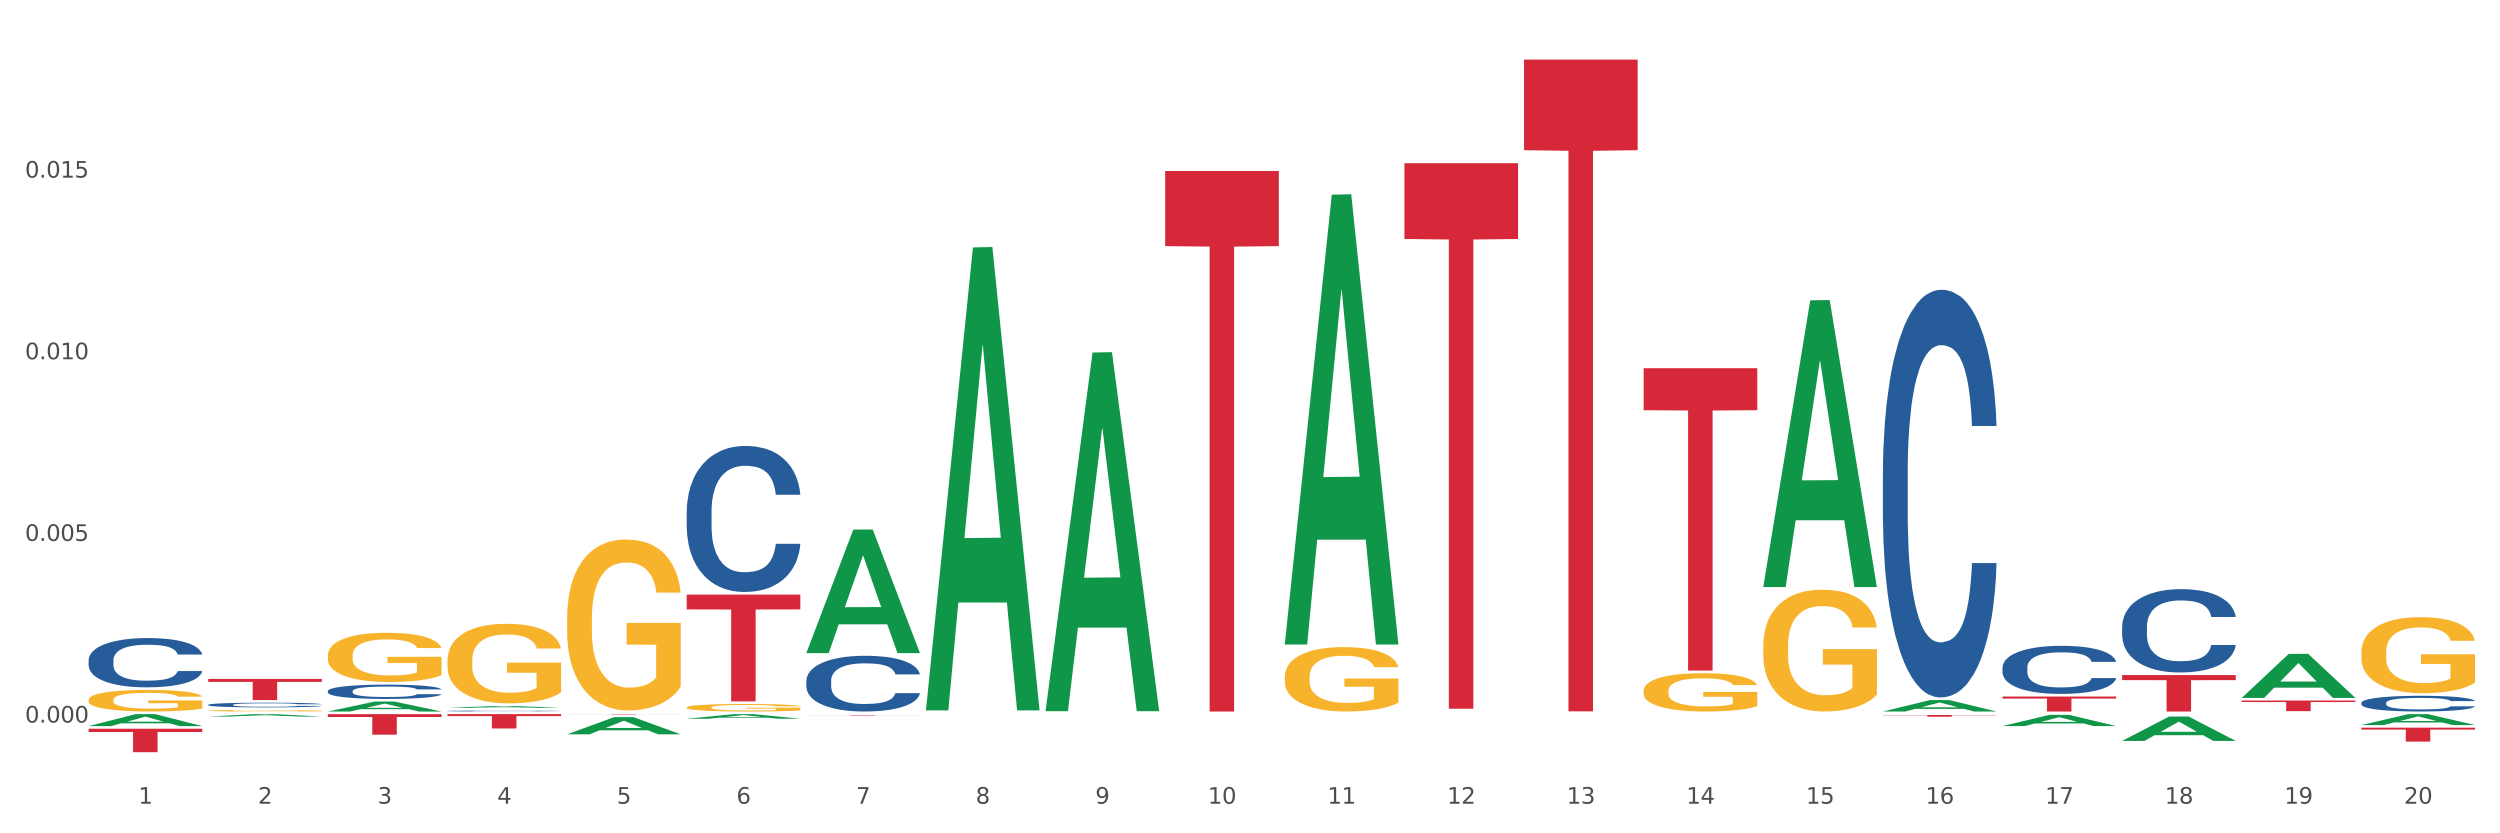 <?xml version="1.0" encoding="utf-8" standalone="no"?>
<!DOCTYPE svg PUBLIC "-//W3C//DTD SVG 1.1//EN"
  "http://www.w3.org/Graphics/SVG/1.1/DTD/svg11.dtd">
<svg xmlns:xlink="http://www.w3.org/1999/xlink" width="1080pt" height="360pt" viewBox="0 0 1080 360" xmlns="http://www.w3.org/2000/svg" version="1.1">
 <rect x="0" y="0" width="1080" height="360" fill="#333333" stroke="none"/>
 <defs>
  <style type="text/css">*{stroke-linejoin: round; stroke-linecap: butt}</style>
 </defs>
 <g id="figure_1">
  <g id="patch_1">
   <path d="M 0 360 
L 1080 360 
L 1080 0 
L 0 0 
z
" style="fill: #ffffff; stroke: #ffffff; stroke-linejoin: miter"/>
  </g>
  <g id="axes_1">
   <g id="matplotlib.axis_1">
    <g id="xtick_1">
     <g id="text_1">
      <!-- 1 -->
      <g style="fill: #4d4d4d" transform="translate(59.775 347.204) scale(0.096 -0.096)">
       <defs>
        <path id="DejaVuSans-31" d="M 794 531 
L 1825 531 
L 1825 4091 
L 703 3866 
L 703 4441 
L 1819 4666 
L 2450 4666 
L 2450 531 
L 3481 531 
L 3481 0 
L 794 0 
L 794 531 
z
" transform="scale(0.016)"/>
       </defs>
       <use xlink:href="#DejaVuSans-31"/>
      </g>
     </g>
    </g>
    <g id="xtick_2">
     <g id="text_2">
      <!-- 2 -->
      <g style="fill: #4d4d4d" transform="translate(111.45 347.204) scale(0.096 -0.096)">
       <defs>
        <path id="DejaVuSans-32" d="M 1228 531 
L 3431 531 
L 3431 0 
L 469 0 
L 469 531 
Q 828 903 1448 1529 
Q 2069 2156 2228 2338 
Q 2531 2678 2651 2914 
Q 2772 3150 2772 3378 
Q 2772 3750 2511 3984 
Q 2250 4219 1831 4219 
Q 1534 4219 1204 4116 
Q 875 4013 500 3803 
L 500 4441 
Q 881 4594 1212 4672 
Q 1544 4750 1819 4750 
Q 2544 4750 2975 4387 
Q 3406 4025 3406 3419 
Q 3406 3131 3298 2873 
Q 3191 2616 2906 2266 
Q 2828 2175 2409 1742 
Q 1991 1309 1228 531 
z
" transform="scale(0.016)"/>
       </defs>
       <use xlink:href="#DejaVuSans-32"/>
      </g>
     </g>
    </g>
    <g id="xtick_3">
     <g id="text_3">
      <!-- 3 -->
      <g style="fill: #4d4d4d" transform="translate(163.125 347.204) scale(0.096 -0.096)">
       <defs>
        <path id="DejaVuSans-33" d="M 2597 2516 
Q 3050 2419 3304 2112 
Q 3559 1806 3559 1356 
Q 3559 666 3084 287 
Q 2609 -91 1734 -91 
Q 1441 -91 1130 -33 
Q 819 25 488 141 
L 488 750 
Q 750 597 1062 519 
Q 1375 441 1716 441 
Q 2309 441 2620 675 
Q 2931 909 2931 1356 
Q 2931 1769 2642 2001 
Q 2353 2234 1838 2234 
L 1294 2234 
L 1294 2753 
L 1863 2753 
Q 2328 2753 2575 2939 
Q 2822 3125 2822 3475 
Q 2822 3834 2567 4026 
Q 2313 4219 1838 4219 
Q 1578 4219 1281 4162 
Q 984 4106 628 3988 
L 628 4550 
Q 988 4650 1302 4700 
Q 1616 4750 1894 4750 
Q 2613 4750 3031 4423 
Q 3450 4097 3450 3541 
Q 3450 3153 3228 2886 
Q 3006 2619 2597 2516 
z
" transform="scale(0.016)"/>
       </defs>
       <use xlink:href="#DejaVuSans-33"/>
      </g>
     </g>
    </g>
    <g id="xtick_4">
     <g id="text_4">
      <!-- 4 -->
      <g style="fill: #4d4d4d" transform="translate(214.8 347.204) scale(0.096 -0.096)">
       <defs>
        <path id="DejaVuSans-34" d="M 2419 4116 
L 825 1625 
L 2419 1625 
L 2419 4116 
z
M 2253 4666 
L 3047 4666 
L 3047 1625 
L 3713 1625 
L 3713 1100 
L 3047 1100 
L 3047 0 
L 2419 0 
L 2419 1100 
L 313 1100 
L 313 1709 
L 2253 4666 
z
" transform="scale(0.016)"/>
       </defs>
       <use xlink:href="#DejaVuSans-34"/>
      </g>
     </g>
    </g>
    <g id="xtick_5">
     <g id="text_5">
      <!-- 5 -->
      <g style="fill: #4d4d4d" transform="translate(266.475 347.204) scale(0.096 -0.096)">
       <defs>
        <path id="DejaVuSans-35" d="M 691 4666 
L 3169 4666 
L 3169 4134 
L 1269 4134 
L 1269 2991 
Q 1406 3038 1543 3061 
Q 1681 3084 1819 3084 
Q 2600 3084 3056 2656 
Q 3513 2228 3513 1497 
Q 3513 744 3044 326 
Q 2575 -91 1722 -91 
Q 1428 -91 1123 -41 
Q 819 9 494 109 
L 494 744 
Q 775 591 1075 516 
Q 1375 441 1709 441 
Q 2250 441 2565 725 
Q 2881 1009 2881 1497 
Q 2881 1984 2565 2268 
Q 2250 2553 1709 2553 
Q 1456 2553 1204 2497 
Q 953 2441 691 2322 
L 691 4666 
z
" transform="scale(0.016)"/>
       </defs>
       <use xlink:href="#DejaVuSans-35"/>
      </g>
     </g>
    </g>
    <g id="xtick_6">
     <g id="text_6">
      <!-- 6 -->
      <g style="fill: #4d4d4d" transform="translate(318.15 347.204) scale(0.096 -0.096)">
       <defs>
        <path id="DejaVuSans-36" d="M 2113 2584 
Q 1688 2584 1439 2293 
Q 1191 2003 1191 1497 
Q 1191 994 1439 701 
Q 1688 409 2113 409 
Q 2538 409 2786 701 
Q 3034 994 3034 1497 
Q 3034 2003 2786 2293 
Q 2538 2584 2113 2584 
z
M 3366 4563 
L 3366 3988 
Q 3128 4100 2886 4159 
Q 2644 4219 2406 4219 
Q 1781 4219 1451 3797 
Q 1122 3375 1075 2522 
Q 1259 2794 1537 2939 
Q 1816 3084 2150 3084 
Q 2853 3084 3261 2657 
Q 3669 2231 3669 1497 
Q 3669 778 3244 343 
Q 2819 -91 2113 -91 
Q 1303 -91 875 529 
Q 447 1150 447 2328 
Q 447 3434 972 4092 
Q 1497 4750 2381 4750 
Q 2619 4750 2861 4703 
Q 3103 4656 3366 4563 
z
" transform="scale(0.016)"/>
       </defs>
       <use xlink:href="#DejaVuSans-36"/>
      </g>
     </g>
    </g>
    <g id="xtick_7">
     <g id="text_7">
      <!-- 7 -->
      <g style="fill: #4d4d4d" transform="translate(369.825 347.204) scale(0.096 -0.096)">
       <defs>
        <path id="DejaVuSans-37" d="M 525 4666 
L 3525 4666 
L 3525 4397 
L 1831 0 
L 1172 0 
L 2766 4134 
L 525 4134 
L 525 4666 
z
" transform="scale(0.016)"/>
       </defs>
       <use xlink:href="#DejaVuSans-37"/>
      </g>
     </g>
    </g>
    <g id="xtick_8">
     <g id="text_8">
      <!-- 8 -->
      <g style="fill: #4d4d4d" transform="translate(421.5 347.204) scale(0.096 -0.096)">
       <defs>
        <path id="DejaVuSans-38" d="M 2034 2216 
Q 1584 2216 1326 1975 
Q 1069 1734 1069 1313 
Q 1069 891 1326 650 
Q 1584 409 2034 409 
Q 2484 409 2743 651 
Q 3003 894 3003 1313 
Q 3003 1734 2745 1975 
Q 2488 2216 2034 2216 
z
M 1403 2484 
Q 997 2584 770 2862 
Q 544 3141 544 3541 
Q 544 4100 942 4425 
Q 1341 4750 2034 4750 
Q 2731 4750 3128 4425 
Q 3525 4100 3525 3541 
Q 3525 3141 3298 2862 
Q 3072 2584 2669 2484 
Q 3125 2378 3379 2068 
Q 3634 1759 3634 1313 
Q 3634 634 3220 271 
Q 2806 -91 2034 -91 
Q 1263 -91 848 271 
Q 434 634 434 1313 
Q 434 1759 690 2068 
Q 947 2378 1403 2484 
z
M 1172 3481 
Q 1172 3119 1398 2916 
Q 1625 2713 2034 2713 
Q 2441 2713 2670 2916 
Q 2900 3119 2900 3481 
Q 2900 3844 2670 4047 
Q 2441 4250 2034 4250 
Q 1625 4250 1398 4047 
Q 1172 3844 1172 3481 
z
" transform="scale(0.016)"/>
       </defs>
       <use xlink:href="#DejaVuSans-38"/>
      </g>
     </g>
    </g>
    <g id="xtick_9">
     <g id="text_9">
      <!-- 9 -->
      <g style="fill: #4d4d4d" transform="translate(473.175 347.204) scale(0.096 -0.096)">
       <defs>
        <path id="DejaVuSans-39" d="M 703 97 
L 703 672 
Q 941 559 1184 500 
Q 1428 441 1663 441 
Q 2288 441 2617 861 
Q 2947 1281 2994 2138 
Q 2813 1869 2534 1725 
Q 2256 1581 1919 1581 
Q 1219 1581 811 2004 
Q 403 2428 403 3163 
Q 403 3881 828 4315 
Q 1253 4750 1959 4750 
Q 2769 4750 3195 4129 
Q 3622 3509 3622 2328 
Q 3622 1225 3098 567 
Q 2575 -91 1691 -91 
Q 1453 -91 1209 -44 
Q 966 3 703 97 
z
M 1959 2075 
Q 2384 2075 2632 2365 
Q 2881 2656 2881 3163 
Q 2881 3666 2632 3958 
Q 2384 4250 1959 4250 
Q 1534 4250 1286 3958 
Q 1038 3666 1038 3163 
Q 1038 2656 1286 2365 
Q 1534 2075 1959 2075 
z
" transform="scale(0.016)"/>
       </defs>
       <use xlink:href="#DejaVuSans-39"/>
      </g>
     </g>
    </g>
    <g id="xtick_10">
     <g id="text_10">
      <!-- 10 -->
      <g style="fill: #4d4d4d" transform="translate(521.796 347.204) scale(0.096 -0.096)">
       <defs>
        <path id="DejaVuSans-30" d="M 2034 4250 
Q 1547 4250 1301 3770 
Q 1056 3291 1056 2328 
Q 1056 1369 1301 889 
Q 1547 409 2034 409 
Q 2525 409 2770 889 
Q 3016 1369 3016 2328 
Q 3016 3291 2770 3770 
Q 2525 4250 2034 4250 
z
M 2034 4750 
Q 2819 4750 3233 4129 
Q 3647 3509 3647 2328 
Q 3647 1150 3233 529 
Q 2819 -91 2034 -91 
Q 1250 -91 836 529 
Q 422 1150 422 2328 
Q 422 3509 836 4129 
Q 1250 4750 2034 4750 
z
" transform="scale(0.016)"/>
       </defs>
       <use xlink:href="#DejaVuSans-31"/>
       <use xlink:href="#DejaVuSans-30" transform="translate(63.623 0)"/>
      </g>
     </g>
    </g>
    <g id="xtick_11">
     <g id="text_11">
      <!-- 11 -->
      <g style="fill: #4d4d4d" transform="translate(573.471 347.204) scale(0.096 -0.096)">
       <use xlink:href="#DejaVuSans-31"/>
       <use xlink:href="#DejaVuSans-31" transform="translate(63.623 0)"/>
      </g>
     </g>
    </g>
    <g id="xtick_12">
     <g id="text_12">
      <!-- 12 -->
      <g style="fill: #4d4d4d" transform="translate(625.146 347.204) scale(0.096 -0.096)">
       <use xlink:href="#DejaVuSans-31"/>
       <use xlink:href="#DejaVuSans-32" transform="translate(63.623 0)"/>
      </g>
     </g>
    </g>
    <g id="xtick_13">
     <g id="text_13">
      <!-- 13 -->
      <g style="fill: #4d4d4d" transform="translate(676.821 347.204) scale(0.096 -0.096)">
       <use xlink:href="#DejaVuSans-31"/>
       <use xlink:href="#DejaVuSans-33" transform="translate(63.623 0)"/>
      </g>
     </g>
    </g>
    <g id="xtick_14">
     <g id="text_14">
      <!-- 14 -->
      <g style="fill: #4d4d4d" transform="translate(728.496 347.204) scale(0.096 -0.096)">
       <use xlink:href="#DejaVuSans-31"/>
       <use xlink:href="#DejaVuSans-34" transform="translate(63.623 0)"/>
      </g>
     </g>
    </g>
    <g id="xtick_15">
     <g id="text_15">
      <!-- 15 -->
      <g style="fill: #4d4d4d" transform="translate(780.171 347.204) scale(0.096 -0.096)">
       <use xlink:href="#DejaVuSans-31"/>
       <use xlink:href="#DejaVuSans-35" transform="translate(63.623 0)"/>
      </g>
     </g>
    </g>
    <g id="xtick_16">
     <g id="text_16">
      <!-- 16 -->
      <g style="fill: #4d4d4d" transform="translate(831.846 347.204) scale(0.096 -0.096)">
       <use xlink:href="#DejaVuSans-31"/>
       <use xlink:href="#DejaVuSans-36" transform="translate(63.623 0)"/>
      </g>
     </g>
    </g>
    <g id="xtick_17">
     <g id="text_17">
      <!-- 17 -->
      <g style="fill: #4d4d4d" transform="translate(883.521 347.204) scale(0.096 -0.096)">
       <use xlink:href="#DejaVuSans-31"/>
       <use xlink:href="#DejaVuSans-37" transform="translate(63.623 0)"/>
      </g>
     </g>
    </g>
    <g id="xtick_18">
     <g id="text_18">
      <!-- 18 -->
      <g style="fill: #4d4d4d" transform="translate(935.196 347.204) scale(0.096 -0.096)">
       <use xlink:href="#DejaVuSans-31"/>
       <use xlink:href="#DejaVuSans-38" transform="translate(63.623 0)"/>
      </g>
     </g>
    </g>
    <g id="xtick_19">
     <g id="text_19">
      <!-- 19 -->
      <g style="fill: #4d4d4d" transform="translate(986.871 347.204) scale(0.096 -0.096)">
       <use xlink:href="#DejaVuSans-31"/>
       <use xlink:href="#DejaVuSans-39" transform="translate(63.623 0)"/>
      </g>
     </g>
    </g>
    <g id="xtick_20">
     <g id="text_20">
      <!-- 20 -->
      <g style="fill: #4d4d4d" transform="translate(1038.546 347.204) scale(0.096 -0.096)">
       <use xlink:href="#DejaVuSans-32"/>
       <use xlink:href="#DejaVuSans-30" transform="translate(63.623 0)"/>
      </g>
     </g>
    </g>
    <g id="xtick_21"/>
    <g id="xtick_22"/>
    <g id="xtick_23"/>
    <g id="xtick_24"/>
    <g id="xtick_25"/>
    <g id="xtick_26"/>
    <g id="xtick_27"/>
    <g id="xtick_28"/>
    <g id="xtick_29"/>
    <g id="xtick_30"/>
    <g id="xtick_31"/>
    <g id="xtick_32"/>
    <g id="xtick_33"/>
    <g id="xtick_34"/>
    <g id="xtick_35"/>
    <g id="xtick_36"/>
    <g id="xtick_37"/>
    <g id="xtick_38"/>
    <g id="xtick_39"/>
   </g>
   <g id="matplotlib.axis_2">
    <g id="ytick_1">
     <g id="text_21">
      <!-- 0.000 -->
      <g style="fill: #4d4d4d" transform="translate(10.8 312.148) scale(0.096 -0.096)">
       <defs>
        <path id="DejaVuSans-2e" d="M 684 794 
L 1344 794 
L 1344 0 
L 684 0 
L 684 794 
z
" transform="scale(0.016)"/>
       </defs>
       <use xlink:href="#DejaVuSans-30"/>
       <use xlink:href="#DejaVuSans-2e" transform="translate(63.623 0)"/>
       <use xlink:href="#DejaVuSans-30" transform="translate(95.41 0)"/>
       <use xlink:href="#DejaVuSans-30" transform="translate(159.033 0)"/>
       <use xlink:href="#DejaVuSans-30" transform="translate(222.656 0)"/>
      </g>
     </g>
    </g>
    <g id="ytick_2">
     <g id="text_22">
      <!-- 0.005 -->
      <g style="fill: #4d4d4d" transform="translate(10.8 233.678) scale(0.096 -0.096)">
       <use xlink:href="#DejaVuSans-30"/>
       <use xlink:href="#DejaVuSans-2e" transform="translate(63.623 0)"/>
       <use xlink:href="#DejaVuSans-30" transform="translate(95.41 0)"/>
       <use xlink:href="#DejaVuSans-30" transform="translate(159.033 0)"/>
       <use xlink:href="#DejaVuSans-35" transform="translate(222.656 0)"/>
      </g>
     </g>
    </g>
    <g id="ytick_3">
     <g id="text_23">
      <!-- 0.010 -->
      <g style="fill: #4d4d4d" transform="translate(10.8 155.208) scale(0.096 -0.096)">
       <use xlink:href="#DejaVuSans-30"/>
       <use xlink:href="#DejaVuSans-2e" transform="translate(63.623 0)"/>
       <use xlink:href="#DejaVuSans-30" transform="translate(95.41 0)"/>
       <use xlink:href="#DejaVuSans-31" transform="translate(159.033 0)"/>
       <use xlink:href="#DejaVuSans-30" transform="translate(222.656 0)"/>
      </g>
     </g>
    </g>
    <g id="ytick_4">
     <g id="text_24">
      <!-- 0.015 -->
      <g style="fill: #4d4d4d" transform="translate(10.8 76.739) scale(0.096 -0.096)">
       <use xlink:href="#DejaVuSans-30"/>
       <use xlink:href="#DejaVuSans-2e" transform="translate(63.623 0)"/>
       <use xlink:href="#DejaVuSans-30" transform="translate(95.41 0)"/>
       <use xlink:href="#DejaVuSans-31" transform="translate(159.033 0)"/>
       <use xlink:href="#DejaVuSans-35" transform="translate(222.656 0)"/>
      </g>
     </g>
    </g>
    <g id="ytick_5"/>
    <g id="ytick_6"/>
    <g id="ytick_7"/>
    <g id="ytick_8"/>
   </g>
   <g id="PolyCollection_1">
    <path d="M 38.283 313.669 
L 38.334 313.664 
L 58.577 308.505 
L 66.979 308.5 
L 87.374 313.678 
L 77.657 313.678 
L 73.254 312.473 
L 52.352 312.473 
L 52.201 312.492 
L 47.949 313.678 
L 38.283 313.678 
L 38.283 313.669 
L 54.984 311.753 
L 70.623 311.748 
L 62.879 309.604 
L 62.778 309.594 
L 62.677 309.609 
L 54.934 311.748 
L 54.984 311.753 
L 38.283 313.669 
z
" clip-path="url(#p9b9527d887)" style="fill: #109648"/>
    <path d="M 606.708 70.489 
L 655.8 70.489 
L 655.8 103.243 
L 636.489 103.464 
L 636.489 306.185 
L 625.903 306.185 
L 625.903 103.464 
L 606.708 103.243 
L 606.708 70.71 
L 606.708 70.489 
z
" clip-path="url(#p9b9527d887)" style="fill: #d62839"/>
    <path d="M 658.383 25.759 
L 707.475 25.759 
L 707.475 64.884 
L 688.164 65.148 
L 688.164 307.294 
L 677.578 307.294 
L 677.578 65.148 
L 658.383 64.884 
L 658.383 26.024 
L 658.383 25.759 
z
" clip-path="url(#p9b9527d887)" style="fill: #d62839"/>
    <path d="M 710.058 159.061 
L 759.15 159.061 
L 759.15 177.215 
L 739.839 177.338 
L 739.839 289.695 
L 729.253 289.695 
L 729.253 177.338 
L 710.058 177.215 
L 710.058 159.184 
L 710.058 159.061 
z
" clip-path="url(#p9b9527d887)" style="fill: #d62839"/>
    <path d="M 813.409 308.877 
L 862.5 308.877 
L 862.5 308.983 
L 843.189 308.984 
L 843.189 309.641 
L 832.603 309.641 
L 832.603 308.984 
L 813.409 308.983 
L 813.409 308.878 
L 813.409 308.877 
z
" clip-path="url(#p9b9527d887)" style="fill: #d62839"/>
    <path d="M 865.084 300.898 
L 914.175 300.898 
L 914.175 301.798 
L 894.864 301.804 
L 894.864 307.369 
L 884.278 307.369 
L 884.278 301.804 
L 865.084 301.798 
L 865.084 300.904 
L 865.084 300.898 
z
" clip-path="url(#p9b9527d887)" style="fill: #d62839"/>
    <path d="M 916.759 291.634 
L 965.85 291.634 
L 965.85 293.821 
L 946.539 293.836 
L 946.539 307.369 
L 935.953 307.369 
L 935.953 293.836 
L 916.759 293.821 
L 916.759 291.649 
L 916.759 291.634 
z
" clip-path="url(#p9b9527d887)" style="fill: #d62839"/>
    <path d="M 38.283 302.36 
L 38.341 302.352 
L 38.341 302.046 
L 38.457 301.782 
L 39.036 301.144 
L 39.906 300.617 
L 40.543 300.336 
L 41.181 300.107 
L 41.934 299.877 
L 42.862 299.639 
L 44.543 299.29 
L 45.586 299.112 
L 46.861 298.924 
L 49.179 298.652 
L 50.86 298.499 
L 52.599 298.372 
L 55.439 298.219 
L 57.294 298.151 
L 59.264 298.099 
L 61.64 298.065 
L 63.437 298.057 
L 67.378 298.082 
L 70.74 298.159 
L 72.363 298.219 
L 74.449 298.321 
L 75.551 298.389 
L 77.347 298.525 
L 79.202 298.703 
L 80.477 298.856 
L 82.39 299.146 
L 83.839 299.435 
L 85.172 299.792 
L 85.867 300.039 
L 86.389 300.268 
L 86.853 300.532 
L 87.316 300.949 
L 76.884 300.949 
L 76.478 300.651 
L 75.84 300.37 
L 74.913 300.098 
L 74.102 299.928 
L 72.711 299.715 
L 71.436 299.579 
L 70.102 299.477 
L 68.48 299.392 
L 67.205 299.35 
L 65.408 299.316 
L 61.872 299.324 
L 59.496 299.392 
L 57.873 299.477 
L 56.83 299.554 
L 55.903 299.639 
L 54.859 299.758 
L 53.642 299.936 
L 52.773 300.098 
L 51.903 300.302 
L 51.208 300.506 
L 50.57 300.744 
L 50.049 301 
L 49.643 301.263 
L 49.295 301.586 
L 49.005 302.122 
L 49.005 303.287 
L 49.121 303.551 
L 49.411 303.9 
L 49.759 304.163 
L 50.338 304.478 
L 50.86 304.691 
L 51.845 304.997 
L 52.947 305.252 
L 53.816 305.413 
L 54.685 305.549 
L 56.192 305.737 
L 57.873 305.89 
L 59.322 305.983 
L 61.293 306.068 
L 62.626 306.102 
L 63.785 306.119 
L 66.625 306.119 
L 68.654 306.094 
L 70.914 306.034 
L 72.653 305.958 
L 74.102 305.864 
L 75.725 305.711 
L 76.768 305.566 
L 76.768 303.789 
L 64.017 303.781 
L 64.017 302.598 
L 87.374 302.598 
L 87.374 306.068 
L 86.389 306.247 
L 85.288 306.408 
L 84.129 306.553 
L 82.39 306.732 
L 80.303 306.902 
L 78.449 307.021 
L 76.478 307.123 
L 74.16 307.216 
L 71.146 307.301 
L 69.291 307.335 
L 66.973 307.361 
L 64.249 307.369 
L 61.872 307.352 
L 59.554 307.31 
L 57.12 307.233 
L 54.743 307.123 
L 52.947 307.012 
L 51.15 306.876 
L 49.237 306.698 
L 47.73 306.527 
L 46.571 306.374 
L 45.296 306.179 
L 43.905 305.924 
L 42.862 305.694 
L 41.934 305.456 
L 40.949 305.15 
L 40.254 304.886 
L 39.558 304.554 
L 39.152 304.308 
L 38.689 303.925 
L 38.341 303.389 
L 38.283 302.36 
z
" clip-path="url(#p9b9527d887)" style="fill: #f7b32b"/>
    <path d="M 968.434 302.644 
L 1017.525 302.644 
L 1017.525 303.278 
L 998.214 303.283 
L 998.214 307.21 
L 987.628 307.21 
L 987.628 303.283 
L 968.434 303.278 
L 968.434 302.648 
L 968.434 302.644 
z
" clip-path="url(#p9b9527d887)" style="fill: #d62839"/>
    <path d="M 1020.109 281.795 
L 1020.167 281.765 
L 1020.167 280.686 
L 1020.283 279.756 
L 1020.862 277.508 
L 1021.732 275.649 
L 1022.369 274.66 
L 1023.007 273.85 
L 1023.76 273.041 
L 1024.687 272.201 
L 1026.368 270.972 
L 1027.412 270.343 
L 1028.687 269.683 
L 1031.005 268.724 
L 1032.686 268.184 
L 1034.425 267.734 
L 1037.265 267.195 
L 1039.119 266.955 
L 1041.09 266.775 
L 1043.466 266.655 
L 1045.263 266.625 
L 1049.204 266.715 
L 1052.566 266.985 
L 1054.189 267.195 
L 1056.275 267.554 
L 1057.376 267.794 
L 1059.173 268.274 
L 1061.028 268.904 
L 1062.303 269.443 
L 1064.216 270.462 
L 1065.665 271.482 
L 1066.998 272.741 
L 1067.693 273.61 
L 1068.215 274.42 
L 1068.678 275.349 
L 1069.142 276.818 
L 1058.709 276.818 
L 1058.304 275.769 
L 1057.666 274.78 
L 1056.739 273.82 
L 1055.927 273.221 
L 1054.536 272.471 
L 1053.261 271.991 
L 1051.928 271.632 
L 1050.305 271.332 
L 1049.03 271.182 
L 1047.234 271.062 
L 1043.698 271.092 
L 1041.322 271.332 
L 1039.699 271.632 
L 1038.656 271.902 
L 1037.728 272.201 
L 1036.685 272.621 
L 1035.468 273.251 
L 1034.598 273.82 
L 1033.729 274.54 
L 1033.034 275.259 
L 1032.396 276.099 
L 1031.874 276.998 
L 1031.469 277.927 
L 1031.121 279.067 
L 1030.831 280.955 
L 1030.831 285.063 
L 1030.947 285.992 
L 1031.237 287.221 
L 1031.585 288.151 
L 1032.164 289.26 
L 1032.686 290.009 
L 1033.671 291.089 
L 1034.772 291.988 
L 1035.642 292.558 
L 1036.511 293.037 
L 1038.018 293.697 
L 1039.699 294.236 
L 1041.148 294.566 
L 1043.118 294.866 
L 1044.452 294.986 
L 1045.611 295.046 
L 1048.451 295.046 
L 1050.479 294.956 
L 1052.74 294.746 
L 1054.478 294.476 
L 1055.927 294.146 
L 1057.55 293.607 
L 1058.593 293.097 
L 1058.593 286.831 
L 1045.843 286.801 
L 1045.843 282.634 
L 1069.2 282.634 
L 1069.2 294.866 
L 1068.215 295.496 
L 1067.113 296.065 
L 1065.954 296.575 
L 1064.216 297.204 
L 1062.129 297.804 
L 1060.274 298.224 
L 1058.304 298.583 
L 1055.985 298.913 
L 1052.971 299.213 
L 1051.117 299.333 
L 1048.798 299.423 
L 1046.074 299.453 
L 1043.698 299.393 
L 1041.38 299.243 
L 1038.945 298.973 
L 1036.569 298.583 
L 1034.772 298.194 
L 1032.976 297.714 
L 1031.063 297.084 
L 1029.556 296.485 
L 1028.397 295.945 
L 1027.122 295.256 
L 1025.731 294.356 
L 1024.687 293.547 
L 1023.76 292.707 
L 1022.775 291.628 
L 1022.079 290.699 
L 1021.384 289.53 
L 1020.978 288.66 
L 1020.514 287.311 
L 1020.167 285.422 
L 1020.109 281.795 
z
" clip-path="url(#p9b9527d887)" style="fill: #f7b32b"/>
    <path d="M 710.058 298.471 
L 710.116 298.456 
L 710.116 297.912 
L 710.232 297.444 
L 710.812 296.31 
L 711.681 295.374 
L 712.319 294.875 
L 712.956 294.467 
L 713.71 294.059 
L 714.637 293.636 
L 716.318 293.017 
L 717.361 292.7 
L 718.636 292.367 
L 720.955 291.884 
L 722.636 291.612 
L 724.374 291.385 
L 727.214 291.113 
L 729.069 290.993 
L 731.04 290.902 
L 733.416 290.841 
L 735.213 290.826 
L 739.154 290.872 
L 742.516 291.008 
L 744.138 291.113 
L 746.225 291.295 
L 747.326 291.416 
L 749.123 291.657 
L 750.978 291.975 
L 752.253 292.246 
L 754.165 292.76 
L 755.614 293.274 
L 756.947 293.908 
L 757.643 294.346 
L 758.164 294.754 
L 758.628 295.223 
L 759.092 295.963 
L 748.659 295.963 
L 748.253 295.434 
L 747.616 294.936 
L 746.689 294.452 
L 745.877 294.15 
L 744.486 293.772 
L 743.211 293.531 
L 741.878 293.349 
L 740.255 293.198 
L 738.98 293.123 
L 737.183 293.062 
L 733.648 293.077 
L 731.271 293.198 
L 729.649 293.349 
L 728.605 293.485 
L 727.678 293.636 
L 726.635 293.848 
L 725.418 294.165 
L 724.548 294.452 
L 723.679 294.815 
L 722.983 295.177 
L 722.346 295.6 
L 721.824 296.054 
L 721.418 296.522 
L 721.071 297.096 
L 720.781 298.048 
L 720.781 300.118 
L 720.897 300.586 
L 721.187 301.205 
L 721.534 301.674 
L 722.114 302.233 
L 722.636 302.61 
L 723.621 303.154 
L 724.722 303.608 
L 725.592 303.895 
L 726.461 304.136 
L 727.968 304.469 
L 729.649 304.741 
L 731.098 304.907 
L 733.068 305.058 
L 734.401 305.118 
L 735.56 305.149 
L 738.4 305.149 
L 740.429 305.103 
L 742.689 304.998 
L 744.428 304.862 
L 745.877 304.695 
L 747.5 304.423 
L 748.543 304.167 
L 748.543 301.009 
L 735.792 300.994 
L 735.792 298.894 
L 759.15 298.894 
L 759.15 305.058 
L 758.164 305.375 
L 757.063 305.662 
L 755.904 305.919 
L 754.165 306.236 
L 752.079 306.539 
L 750.224 306.75 
L 748.253 306.931 
L 745.935 307.098 
L 742.921 307.249 
L 741.067 307.309 
L 738.748 307.354 
L 736.024 307.369 
L 733.648 307.339 
L 731.329 307.264 
L 728.895 307.128 
L 726.519 306.931 
L 724.722 306.735 
L 722.925 306.493 
L 721.013 306.176 
L 719.506 305.874 
L 718.347 305.602 
L 717.072 305.254 
L 715.681 304.801 
L 714.637 304.393 
L 713.71 303.97 
L 712.725 303.426 
L 712.029 302.958 
L 711.334 302.369 
L 710.928 301.931 
L 710.464 301.251 
L 710.116 300.299 
L 710.058 298.471 
z
" clip-path="url(#p9b9527d887)" style="fill: #f7b32b"/>
    <path d="M 555.033 292.411 
L 555.091 292.385 
L 555.091 291.471 
L 555.207 290.684 
L 555.787 288.779 
L 556.656 287.204 
L 557.294 286.366 
L 557.931 285.68 
L 558.685 284.995 
L 559.612 284.283 
L 561.293 283.242 
L 562.336 282.709 
L 563.611 282.15 
L 565.93 281.337 
L 567.61 280.88 
L 569.349 280.499 
L 572.189 280.042 
L 574.044 279.839 
L 576.015 279.687 
L 578.391 279.585 
L 580.188 279.56 
L 584.129 279.636 
L 587.49 279.864 
L 589.113 280.042 
L 591.2 280.347 
L 592.301 280.55 
L 594.098 280.956 
L 595.952 281.49 
L 597.228 281.947 
L 599.14 282.81 
L 600.589 283.674 
L 601.922 284.741 
L 602.618 285.477 
L 603.139 286.163 
L 603.603 286.95 
L 604.067 288.195 
L 593.634 288.195 
L 593.228 287.306 
L 592.591 286.468 
L 591.663 285.655 
L 590.852 285.147 
L 589.461 284.512 
L 588.186 284.106 
L 586.853 283.801 
L 585.23 283.547 
L 583.955 283.42 
L 582.158 283.318 
L 578.623 283.344 
L 576.246 283.547 
L 574.624 283.801 
L 573.58 284.029 
L 572.653 284.283 
L 571.61 284.639 
L 570.393 285.172 
L 569.523 285.655 
L 568.654 286.264 
L 567.958 286.874 
L 567.321 287.585 
L 566.799 288.347 
L 566.393 289.134 
L 566.046 290.099 
L 565.756 291.699 
L 565.756 295.179 
L 565.872 295.966 
L 566.162 297.007 
L 566.509 297.795 
L 567.089 298.734 
L 567.61 299.369 
L 568.596 300.284 
L 569.697 301.046 
L 570.566 301.528 
L 571.436 301.934 
L 572.943 302.493 
L 574.624 302.95 
L 576.072 303.23 
L 578.043 303.484 
L 579.376 303.585 
L 580.535 303.636 
L 583.375 303.636 
L 585.404 303.56 
L 587.664 303.382 
L 589.403 303.154 
L 590.852 302.874 
L 592.475 302.417 
L 593.518 301.985 
L 593.518 296.677 
L 580.767 296.652 
L 580.767 293.122 
L 604.125 293.122 
L 604.125 303.484 
L 603.139 304.017 
L 602.038 304.5 
L 600.879 304.931 
L 599.14 305.465 
L 597.054 305.973 
L 595.199 306.328 
L 593.228 306.633 
L 590.91 306.912 
L 587.896 307.166 
L 586.041 307.268 
L 583.723 307.344 
L 580.999 307.369 
L 578.623 307.319 
L 576.304 307.192 
L 573.87 306.963 
L 571.494 306.633 
L 569.697 306.303 
L 567.9 305.896 
L 565.988 305.363 
L 564.481 304.855 
L 563.322 304.398 
L 562.046 303.814 
L 560.655 303.052 
L 559.612 302.366 
L 558.685 301.655 
L 557.699 300.741 
L 557.004 299.953 
L 556.308 298.963 
L 555.903 298.226 
L 555.439 297.084 
L 555.091 295.484 
L 555.033 292.411 
z
" clip-path="url(#p9b9527d887)" style="fill: #f7b32b"/>
    <path d="M 296.658 305.622 
L 296.716 305.619 
L 296.716 305.512 
L 296.832 305.42 
L 297.412 305.198 
L 298.281 305.014 
L 298.919 304.916 
L 299.556 304.836 
L 300.31 304.756 
L 301.237 304.673 
L 302.918 304.551 
L 303.961 304.489 
L 305.236 304.424 
L 307.554 304.329 
L 309.235 304.275 
L 310.974 304.231 
L 313.814 304.177 
L 315.669 304.154 
L 317.639 304.136 
L 320.016 304.124 
L 321.812 304.121 
L 325.754 304.13 
L 329.115 304.157 
L 330.738 304.177 
L 332.825 304.213 
L 333.926 304.237 
L 335.723 304.284 
L 337.577 304.346 
L 338.852 304.4 
L 340.765 304.501 
L 342.214 304.602 
L 343.547 304.726 
L 344.243 304.812 
L 344.764 304.892 
L 345.228 304.984 
L 345.692 305.13 
L 335.259 305.13 
L 334.853 305.026 
L 334.216 304.928 
L 333.288 304.833 
L 332.477 304.774 
L 331.086 304.699 
L 329.811 304.652 
L 328.478 304.616 
L 326.855 304.587 
L 325.58 304.572 
L 323.783 304.56 
L 320.248 304.563 
L 317.871 304.587 
L 316.248 304.616 
L 315.205 304.643 
L 314.278 304.673 
L 313.234 304.714 
L 312.017 304.777 
L 311.148 304.833 
L 310.279 304.904 
L 309.583 304.975 
L 308.945 305.058 
L 308.424 305.147 
L 308.018 305.239 
L 307.67 305.352 
L 307.381 305.539 
L 307.381 305.945 
L 307.497 306.037 
L 307.786 306.159 
L 308.134 306.251 
L 308.714 306.361 
L 309.235 306.435 
L 310.221 306.542 
L 311.322 306.631 
L 312.191 306.687 
L 313.061 306.735 
L 314.568 306.8 
L 316.248 306.853 
L 317.697 306.886 
L 319.668 306.916 
L 321.001 306.927 
L 322.16 306.933 
L 325 306.933 
L 327.029 306.924 
L 329.289 306.904 
L 331.028 306.877 
L 332.477 306.844 
L 334.1 306.791 
L 335.143 306.741 
L 335.143 306.12 
L 322.392 306.118 
L 322.392 305.705 
L 345.749 305.705 
L 345.749 306.916 
L 344.764 306.978 
L 343.663 307.034 
L 342.504 307.085 
L 340.765 307.147 
L 338.678 307.206 
L 336.824 307.248 
L 334.853 307.283 
L 332.535 307.316 
L 329.521 307.346 
L 327.666 307.358 
L 325.348 307.366 
L 322.624 307.369 
L 320.248 307.364 
L 317.929 307.349 
L 315.495 307.322 
L 313.119 307.283 
L 311.322 307.245 
L 309.525 307.197 
L 307.612 307.135 
L 306.106 307.076 
L 304.946 307.022 
L 303.671 306.954 
L 302.28 306.865 
L 301.237 306.785 
L 300.31 306.702 
L 299.324 306.595 
L 298.629 306.503 
L 297.933 306.387 
L 297.528 306.301 
L 297.064 306.168 
L 296.716 305.981 
L 296.658 305.622 
z
" clip-path="url(#p9b9527d887)" style="fill: #f7b32b"/>
    <path d="M 244.983 267.193 
L 245.041 267.126 
L 245.041 264.698 
L 245.157 262.607 
L 245.737 257.549 
L 246.606 253.367 
L 247.244 251.142 
L 247.881 249.321 
L 248.635 247.5 
L 249.562 245.611 
L 251.243 242.846 
L 252.286 241.43 
L 253.561 239.946 
L 255.879 237.788 
L 257.56 236.574 
L 259.299 235.562 
L 262.139 234.348 
L 263.994 233.808 
L 265.964 233.404 
L 268.341 233.134 
L 270.137 233.067 
L 274.079 233.269 
L 277.44 233.876 
L 279.063 234.348 
L 281.15 235.157 
L 282.251 235.697 
L 284.048 236.776 
L 285.902 238.192 
L 287.177 239.406 
L 289.09 241.699 
L 290.539 243.993 
L 291.872 246.825 
L 292.568 248.781 
L 293.089 250.602 
L 293.553 252.693 
L 294.016 255.998 
L 283.584 255.998 
L 283.178 253.637 
L 282.541 251.411 
L 281.613 249.253 
L 280.802 247.904 
L 279.411 246.218 
L 278.136 245.139 
L 276.803 244.33 
L 275.18 243.655 
L 273.905 243.318 
L 272.108 243.048 
L 268.572 243.116 
L 266.196 243.655 
L 264.573 244.33 
L 263.53 244.937 
L 262.603 245.611 
L 261.559 246.555 
L 260.342 247.972 
L 259.473 249.253 
L 258.604 250.872 
L 257.908 252.491 
L 257.27 254.379 
L 256.749 256.402 
L 256.343 258.493 
L 255.995 261.056 
L 255.706 265.305 
L 255.706 274.545 
L 255.821 276.636 
L 256.111 279.401 
L 256.459 281.492 
L 257.039 283.987 
L 257.56 285.673 
L 258.546 288.101 
L 259.647 290.125 
L 260.516 291.406 
L 261.386 292.485 
L 262.892 293.969 
L 264.573 295.183 
L 266.022 295.925 
L 267.993 296.599 
L 269.326 296.869 
L 270.485 297.004 
L 273.325 297.004 
L 275.354 296.802 
L 277.614 296.329 
L 279.353 295.722 
L 280.802 294.981 
L 282.425 293.767 
L 283.468 292.62 
L 283.468 278.524 
L 270.717 278.457 
L 270.717 269.082 
L 294.074 269.082 
L 294.074 296.599 
L 293.089 298.016 
L 291.988 299.297 
L 290.829 300.444 
L 289.09 301.86 
L 287.003 303.209 
L 285.149 304.153 
L 283.178 304.962 
L 280.86 305.704 
L 277.846 306.379 
L 275.991 306.648 
L 273.673 306.851 
L 270.949 306.918 
L 268.572 306.783 
L 266.254 306.446 
L 263.82 305.839 
L 261.444 304.962 
L 259.647 304.086 
L 257.85 303.006 
L 255.937 301.59 
L 254.43 300.241 
L 253.271 299.027 
L 251.996 297.476 
L 250.605 295.453 
L 249.562 293.632 
L 248.635 291.743 
L 247.649 289.315 
L 246.954 287.224 
L 246.258 284.594 
L 245.853 282.638 
L 245.389 279.603 
L 245.041 275.354 
L 244.983 267.193 
z
" clip-path="url(#p9b9527d887)" style="fill: #f7b32b"/>
    <path d="M 193.308 285.369 
L 193.366 285.337 
L 193.366 284.208 
L 193.482 283.235 
L 194.062 280.881 
L 194.931 278.935 
L 195.569 277.9 
L 196.206 277.052 
L 196.96 276.205 
L 197.887 275.326 
L 199.568 274.04 
L 200.611 273.381 
L 201.886 272.69 
L 204.204 271.686 
L 205.885 271.121 
L 207.624 270.65 
L 210.464 270.086 
L 212.319 269.835 
L 214.289 269.646 
L 216.666 269.521 
L 218.462 269.489 
L 222.404 269.583 
L 225.765 269.866 
L 227.388 270.086 
L 229.475 270.462 
L 230.576 270.713 
L 232.372 271.215 
L 234.227 271.874 
L 235.502 272.439 
L 237.415 273.506 
L 238.864 274.573 
L 240.197 275.891 
L 240.892 276.801 
L 241.414 277.649 
L 241.878 278.622 
L 242.341 280.159 
L 231.909 280.159 
L 231.503 279.061 
L 230.866 278.025 
L 229.938 277.021 
L 229.127 276.393 
L 227.736 275.609 
L 226.461 275.107 
L 225.128 274.73 
L 223.505 274.416 
L 222.23 274.259 
L 220.433 274.134 
L 216.897 274.165 
L 214.521 274.416 
L 212.898 274.73 
L 211.855 275.013 
L 210.928 275.326 
L 209.884 275.766 
L 208.667 276.425 
L 207.798 277.021 
L 206.928 277.774 
L 206.233 278.527 
L 205.595 279.406 
L 205.074 280.348 
L 204.668 281.32 
L 204.32 282.513 
L 204.031 284.49 
L 204.031 288.789 
L 204.146 289.762 
L 204.436 291.049 
L 204.784 292.022 
L 205.364 293.183 
L 205.885 293.968 
L 206.871 295.097 
L 207.972 296.039 
L 208.841 296.635 
L 209.711 297.137 
L 211.217 297.828 
L 212.898 298.392 
L 214.347 298.738 
L 216.318 299.052 
L 217.651 299.177 
L 218.81 299.24 
L 221.65 299.24 
L 223.679 299.146 
L 225.939 298.926 
L 227.678 298.644 
L 229.127 298.298 
L 230.75 297.733 
L 231.793 297.2 
L 231.793 290.641 
L 219.042 290.61 
L 219.042 286.248 
L 242.399 286.248 
L 242.399 299.052 
L 241.414 299.711 
L 240.313 300.307 
L 239.154 300.84 
L 237.415 301.499 
L 235.328 302.127 
L 233.474 302.566 
L 231.503 302.943 
L 229.185 303.288 
L 226.171 303.602 
L 224.316 303.727 
L 221.998 303.822 
L 219.274 303.853 
L 216.897 303.79 
L 214.579 303.633 
L 212.145 303.351 
L 209.768 302.943 
L 207.972 302.535 
L 206.175 302.033 
L 204.262 301.374 
L 202.755 300.746 
L 201.596 300.181 
L 200.321 299.459 
L 198.93 298.518 
L 197.887 297.671 
L 196.96 296.792 
L 195.974 295.662 
L 195.279 294.689 
L 194.583 293.465 
L 194.177 292.555 
L 193.714 291.143 
L 193.366 289.166 
L 193.308 285.369 
z
" clip-path="url(#p9b9527d887)" style="fill: #f7b32b"/>
    <path d="M 1020.109 314.348 
L 1069.2 314.348 
L 1069.2 315.183 
L 1049.889 315.189 
L 1049.889 320.358 
L 1039.303 320.358 
L 1039.303 315.189 
L 1020.109 315.183 
L 1020.109 314.354 
L 1020.109 314.348 
z
" clip-path="url(#p9b9527d887)" style="fill: #d62839"/>
    <path d="M 503.358 73.873 
L 552.45 73.873 
L 552.45 106.321 
L 533.139 106.54 
L 533.139 307.369 
L 522.553 307.369 
L 522.553 106.54 
L 503.358 106.321 
L 503.358 74.092 
L 503.358 73.873 
z
" clip-path="url(#p9b9527d887)" style="fill: #d62839"/>
    <path d="M 348.333 308.998 
L 397.425 308.998 
L 397.425 309.025 
L 378.114 309.025 
L 378.114 309.196 
L 367.528 309.196 
L 367.528 309.025 
L 348.333 309.025 
L 348.333 308.998 
L 348.333 308.998 
z
" clip-path="url(#p9b9527d887)" style="fill: #d62839"/>
    <path d="M 296.658 256.858 
L 345.749 256.858 
L 345.749 263.269 
L 326.439 263.312 
L 326.439 302.99 
L 315.853 302.99 
L 315.853 263.312 
L 296.658 263.269 
L 296.658 256.901 
L 296.658 256.858 
z
" clip-path="url(#p9b9527d887)" style="fill: #d62839"/>
    <path d="M 1020.109 303.633 
L 1020.167 303.627 
L 1020.167 303.453 
L 1020.341 303.218 
L 1020.979 302.784 
L 1021.792 302.455 
L 1023.184 302.071 
L 1023.939 301.91 
L 1024.925 301.73 
L 1026.956 301.439 
L 1029.277 301.191 
L 1030.902 301.055 
L 1032.12 300.968 
L 1034.848 300.813 
L 1036.414 300.745 
L 1038.039 300.689 
L 1039.432 300.652 
L 1041.753 300.609 
L 1043.61 300.59 
L 1045.757 300.584 
L 1047.556 300.59 
L 1049.935 300.615 
L 1053.417 300.689 
L 1054.751 300.733 
L 1056.55 300.807 
L 1058.407 300.906 
L 1059.916 301.005 
L 1061.656 301.148 
L 1063.455 301.334 
L 1065.196 301.569 
L 1066.415 301.786 
L 1067.401 302.015 
L 1068.272 302.294 
L 1068.91 302.598 
L 1069.2 302.852 
L 1058.581 302.852 
L 1058.291 302.623 
L 1057.711 302.375 
L 1057.13 302.207 
L 1056.492 302.071 
L 1055.506 301.916 
L 1054.635 301.817 
L 1053.184 301.699 
L 1051.85 301.625 
L 1050.747 301.582 
L 1049.413 301.544 
L 1046.569 301.507 
L 1044.538 301.507 
L 1043.262 301.52 
L 1041.695 301.551 
L 1040.36 301.594 
L 1038.794 301.668 
L 1037.575 301.749 
L 1036.356 301.854 
L 1035.66 301.929 
L 1034.616 302.065 
L 1033.919 302.176 
L 1032.991 302.369 
L 1032.469 302.505 
L 1031.54 302.858 
L 1031.134 303.118 
L 1030.96 303.298 
L 1030.844 303.496 
L 1030.844 304.463 
L 1031.192 304.897 
L 1031.482 305.083 
L 1031.946 305.293 
L 1032.817 305.566 
L 1034.093 305.833 
L 1035.428 306.025 
L 1036.531 306.142 
L 1037.575 306.229 
L 1038.619 306.297 
L 1039.896 306.359 
L 1040.941 306.397 
L 1042.507 306.434 
L 1044.364 306.452 
L 1045.815 306.452 
L 1048.774 306.421 
L 1050.109 306.39 
L 1051.386 306.347 
L 1052.778 306.279 
L 1053.881 306.204 
L 1054.519 306.149 
L 1055.564 306.031 
L 1056.376 305.907 
L 1057.072 305.764 
L 1057.536 305.641 
L 1058.059 305.455 
L 1058.465 305.244 
L 1058.581 305.132 
L 1069.2 305.132 
L 1068.968 305.355 
L 1068.562 305.572 
L 1067.749 305.864 
L 1067.111 306.031 
L 1066.125 306.235 
L 1065.08 306.409 
L 1063.629 306.601 
L 1062.295 306.744 
L 1060.902 306.867 
L 1059.393 306.979 
L 1056.666 307.134 
L 1055.68 307.177 
L 1053.591 307.252 
L 1051.966 307.295 
L 1049.587 307.338 
L 1047.15 307.363 
L 1044.596 307.369 
L 1042.333 307.357 
L 1039.838 307.32 
L 1038.271 307.283 
L 1036.531 307.227 
L 1034.5 307.14 
L 1032.585 307.035 
L 1030.786 306.911 
L 1029.103 306.768 
L 1027.536 306.607 
L 1025.505 306.341 
L 1023.997 306.08 
L 1022.894 305.839 
L 1022.14 305.634 
L 1021.385 305.374 
L 1020.979 305.194 
L 1020.341 304.761 
L 1020.109 304.358 
L 1020.109 303.633 
z
" clip-path="url(#p9b9527d887)" style="fill: #255c99"/>
    <path d="M 916.759 270.683 
L 916.817 270.65 
L 916.817 269.729 
L 916.991 268.48 
L 917.629 266.179 
L 918.441 264.437 
L 919.834 262.399 
L 920.588 261.545 
L 921.575 260.591 
L 923.606 259.046 
L 925.927 257.732 
L 927.552 257.008 
L 928.77 256.548 
L 931.498 255.726 
L 933.064 255.365 
L 934.689 255.069 
L 936.082 254.872 
L 938.403 254.642 
L 940.26 254.543 
L 942.407 254.51 
L 944.206 254.543 
L 946.585 254.675 
L 950.066 255.069 
L 951.401 255.299 
L 953.2 255.694 
L 955.057 256.219 
L 956.566 256.745 
L 958.306 257.501 
L 960.105 258.488 
L 961.846 259.737 
L 963.065 260.887 
L 964.051 262.103 
L 964.921 263.582 
L 965.56 265.193 
L 965.85 266.541 
L 955.231 266.541 
L 954.941 265.325 
L 954.36 264.01 
L 953.78 263.122 
L 953.142 262.399 
L 952.155 261.577 
L 951.285 261.051 
L 949.834 260.427 
L 948.5 260.032 
L 947.397 259.802 
L 946.063 259.605 
L 943.219 259.408 
L 941.188 259.408 
L 939.912 259.474 
L 938.345 259.638 
L 937.01 259.868 
L 935.444 260.263 
L 934.225 260.69 
L 933.006 261.249 
L 932.31 261.643 
L 931.266 262.366 
L 930.569 262.958 
L 929.641 263.977 
L 929.119 264.7 
L 928.19 266.574 
L 927.784 267.954 
L 927.61 268.908 
L 927.494 269.959 
L 927.494 275.087 
L 927.842 277.388 
L 928.132 278.374 
L 928.596 279.492 
L 929.467 280.938 
L 930.743 282.352 
L 932.078 283.371 
L 933.18 283.995 
L 934.225 284.455 
L 935.269 284.817 
L 936.546 285.146 
L 937.591 285.343 
L 939.157 285.54 
L 941.014 285.639 
L 942.465 285.639 
L 945.424 285.474 
L 946.759 285.31 
L 948.035 285.08 
L 949.428 284.718 
L 950.531 284.324 
L 951.169 284.028 
L 952.213 283.403 
L 953.026 282.746 
L 953.722 281.99 
L 954.186 281.333 
L 954.709 280.346 
L 955.115 279.229 
L 955.231 278.637 
L 965.85 278.637 
L 965.618 279.821 
L 965.212 280.971 
L 964.399 282.516 
L 963.761 283.403 
L 962.774 284.488 
L 961.73 285.409 
L 960.279 286.427 
L 958.945 287.184 
L 957.552 287.841 
L 956.043 288.433 
L 953.316 289.254 
L 952.33 289.484 
L 950.241 289.879 
L 948.616 290.109 
L 946.237 290.339 
L 943.799 290.471 
L 941.246 290.503 
L 938.983 290.438 
L 936.488 290.24 
L 934.921 290.043 
L 933.18 289.747 
L 931.149 289.287 
L 929.235 288.728 
L 927.436 288.071 
L 925.753 287.315 
L 924.186 286.46 
L 922.155 285.047 
L 920.646 283.666 
L 919.544 282.384 
L 918.79 281.3 
L 918.035 279.919 
L 917.629 278.966 
L 916.991 276.665 
L 916.759 274.528 
L 916.759 270.683 
z
" clip-path="url(#p9b9527d887)" style="fill: #255c99"/>
    <path d="M 865.084 288.33 
L 865.142 288.311 
L 865.142 287.78 
L 865.316 287.059 
L 865.954 285.731 
L 866.766 284.726 
L 868.159 283.55 
L 868.913 283.057 
L 869.9 282.507 
L 871.931 281.615 
L 874.252 280.857 
L 875.877 280.439 
L 877.095 280.174 
L 879.823 279.7 
L 881.389 279.491 
L 883.014 279.32 
L 884.407 279.207 
L 886.728 279.074 
L 888.585 279.017 
L 890.732 278.998 
L 892.531 279.017 
L 894.91 279.093 
L 898.391 279.32 
L 899.726 279.453 
L 901.525 279.681 
L 903.382 279.984 
L 904.89 280.288 
L 906.631 280.724 
L 908.43 281.293 
L 910.171 282.014 
L 911.39 282.678 
L 912.376 283.379 
L 913.246 284.233 
L 913.885 285.162 
L 914.175 285.94 
L 903.556 285.94 
L 903.266 285.238 
L 902.685 284.48 
L 902.105 283.967 
L 901.467 283.55 
L 900.48 283.076 
L 899.61 282.772 
L 898.159 282.412 
L 896.825 282.184 
L 895.722 282.052 
L 894.388 281.938 
L 891.544 281.824 
L 889.513 281.824 
L 888.237 281.862 
L 886.67 281.957 
L 885.335 282.09 
L 883.768 282.317 
L 882.55 282.564 
L 881.331 282.886 
L 880.635 283.114 
L 879.59 283.531 
L 878.894 283.873 
L 877.966 284.461 
L 877.443 284.878 
L 876.515 285.959 
L 876.109 286.756 
L 875.935 287.306 
L 875.819 287.913 
L 875.819 290.872 
L 876.167 292.199 
L 876.457 292.768 
L 876.921 293.413 
L 877.792 294.248 
L 879.068 295.063 
L 880.403 295.651 
L 881.505 296.012 
L 882.55 296.277 
L 883.594 296.486 
L 884.871 296.676 
L 885.915 296.789 
L 887.482 296.903 
L 889.339 296.96 
L 890.79 296.96 
L 893.749 296.865 
L 895.084 296.77 
L 896.36 296.638 
L 897.753 296.429 
L 898.856 296.201 
L 899.494 296.031 
L 900.538 295.67 
L 901.351 295.291 
L 902.047 294.855 
L 902.511 294.475 
L 903.034 293.906 
L 903.44 293.261 
L 903.556 292.92 
L 914.175 292.92 
L 913.943 293.603 
L 913.537 294.267 
L 912.724 295.158 
L 912.086 295.67 
L 911.099 296.296 
L 910.055 296.827 
L 908.604 297.415 
L 907.27 297.852 
L 905.877 298.231 
L 904.368 298.572 
L 901.641 299.047 
L 900.654 299.179 
L 898.565 299.407 
L 896.941 299.54 
L 894.562 299.672 
L 892.124 299.748 
L 889.571 299.767 
L 887.308 299.729 
L 884.813 299.616 
L 883.246 299.502 
L 881.505 299.331 
L 879.474 299.066 
L 877.56 298.743 
L 875.761 298.364 
L 874.078 297.927 
L 872.511 297.434 
L 870.48 296.619 
L 868.971 295.822 
L 867.869 295.082 
L 867.115 294.456 
L 866.36 293.66 
L 865.954 293.11 
L 865.316 291.782 
L 865.084 290.549 
L 865.084 288.33 
z
" clip-path="url(#p9b9527d887)" style="fill: #255c99"/>
    <path d="M 813.409 204.313 
L 813.467 204.152 
L 813.467 199.648 
L 813.641 193.536 
L 814.279 182.277 
L 815.091 173.752 
L 816.484 163.78 
L 817.238 159.598 
L 818.225 154.934 
L 820.256 147.374 
L 822.577 140.94 
L 824.202 137.402 
L 825.42 135.15 
L 828.148 131.129 
L 829.714 129.359 
L 831.339 127.912 
L 832.732 126.947 
L 835.053 125.821 
L 836.91 125.338 
L 839.057 125.177 
L 840.856 125.338 
L 843.235 125.982 
L 846.716 127.912 
L 848.051 129.038 
L 849.85 130.968 
L 851.707 133.541 
L 853.215 136.115 
L 854.956 139.814 
L 856.755 144.64 
L 858.496 150.752 
L 859.715 156.381 
L 860.701 162.332 
L 861.571 169.57 
L 862.21 177.452 
L 862.5 184.046 
L 851.881 184.046 
L 851.591 178.095 
L 851.01 171.661 
L 850.43 167.319 
L 849.792 163.78 
L 848.805 159.759 
L 847.935 157.185 
L 846.484 154.129 
L 845.15 152.199 
L 844.047 151.073 
L 842.712 150.108 
L 839.869 149.143 
L 837.838 149.143 
L 836.562 149.465 
L 834.995 150.269 
L 833.66 151.395 
L 832.093 153.325 
L 830.875 155.416 
L 829.656 158.15 
L 828.96 160.081 
L 827.915 163.619 
L 827.219 166.514 
L 826.291 171.501 
L 825.768 175.039 
L 824.84 184.207 
L 824.434 190.963 
L 824.26 195.627 
L 824.144 200.774 
L 824.144 225.866 
L 824.492 237.125 
L 824.782 241.95 
L 825.246 247.419 
L 826.117 254.496 
L 827.393 261.413 
L 828.728 266.399 
L 829.83 269.455 
L 830.875 271.707 
L 831.919 273.476 
L 833.196 275.084 
L 834.24 276.049 
L 835.807 277.014 
L 837.664 277.497 
L 839.115 277.497 
L 842.074 276.693 
L 843.409 275.889 
L 844.685 274.763 
L 846.078 272.993 
L 847.181 271.063 
L 847.819 269.616 
L 848.863 266.56 
L 849.676 263.343 
L 850.372 259.643 
L 850.836 256.426 
L 851.359 251.601 
L 851.765 246.132 
L 851.881 243.237 
L 862.5 243.237 
L 862.268 249.028 
L 861.862 254.657 
L 861.049 262.217 
L 860.411 266.56 
L 859.424 271.867 
L 858.38 276.371 
L 856.929 281.357 
L 855.595 285.057 
L 854.202 288.274 
L 852.693 291.169 
L 849.966 295.19 
L 848.979 296.316 
L 846.89 298.246 
L 845.266 299.372 
L 842.887 300.498 
L 840.449 301.141 
L 837.896 301.302 
L 835.633 300.98 
L 833.138 300.015 
L 831.571 299.05 
L 829.83 297.603 
L 827.799 295.351 
L 825.884 292.616 
L 824.086 289.399 
L 822.403 285.7 
L 820.836 281.518 
L 818.805 274.602 
L 817.296 267.846 
L 816.194 261.573 
L 815.44 256.266 
L 814.685 249.51 
L 814.279 244.846 
L 813.641 233.586 
L 813.409 223.132 
L 813.409 204.313 
z
" clip-path="url(#p9b9527d887)" style="fill: #255c99"/>
    <path d="M 348.333 294.114 
L 348.391 294.092 
L 348.391 293.476 
L 348.565 292.641 
L 349.204 291.102 
L 350.016 289.937 
L 351.409 288.574 
L 352.163 288.002 
L 353.15 287.365 
L 355.18 286.332 
L 357.502 285.452 
L 359.126 284.969 
L 360.345 284.661 
L 363.072 284.111 
L 364.639 283.87 
L 366.264 283.672 
L 367.656 283.54 
L 369.977 283.386 
L 371.834 283.32 
L 373.981 283.298 
L 375.78 283.32 
L 378.159 283.408 
L 381.641 283.672 
L 382.976 283.826 
L 384.775 284.089 
L 386.631 284.441 
L 388.14 284.793 
L 389.881 285.299 
L 391.68 285.958 
L 393.421 286.793 
L 394.639 287.563 
L 395.626 288.376 
L 396.496 289.365 
L 397.134 290.443 
L 397.425 291.344 
L 386.805 291.344 
L 386.515 290.53 
L 385.935 289.651 
L 385.355 289.058 
L 384.716 288.574 
L 383.73 288.024 
L 382.86 287.673 
L 381.409 287.255 
L 380.074 286.991 
L 378.972 286.837 
L 377.637 286.705 
L 374.794 286.574 
L 372.763 286.574 
L 371.486 286.617 
L 369.919 286.727 
L 368.585 286.881 
L 367.018 287.145 
L 365.8 287.431 
L 364.581 287.805 
L 363.885 288.068 
L 362.84 288.552 
L 362.144 288.948 
L 361.215 289.629 
L 360.693 290.113 
L 359.765 291.366 
L 359.358 292.289 
L 359.184 292.927 
L 359.068 293.63 
L 359.068 297.059 
L 359.416 298.598 
L 359.707 299.258 
L 360.171 300.005 
L 361.041 300.972 
L 362.318 301.918 
L 363.652 302.599 
L 364.755 303.017 
L 365.8 303.325 
L 366.844 303.566 
L 368.121 303.786 
L 369.165 303.918 
L 370.732 304.05 
L 372.589 304.116 
L 374.039 304.116 
L 376.999 304.006 
L 378.333 303.896 
L 379.61 303.742 
L 381.003 303.5 
L 382.105 303.237 
L 382.744 303.039 
L 383.788 302.621 
L 384.6 302.181 
L 385.297 301.676 
L 385.761 301.236 
L 386.283 300.577 
L 386.689 299.829 
L 386.805 299.434 
L 397.425 299.434 
L 397.192 300.225 
L 396.786 300.994 
L 395.974 302.028 
L 395.336 302.621 
L 394.349 303.347 
L 393.305 303.962 
L 391.854 304.644 
L 390.519 305.149 
L 389.127 305.589 
L 387.618 305.985 
L 384.891 306.534 
L 383.904 306.688 
L 381.815 306.952 
L 380.19 307.106 
L 377.811 307.26 
L 375.374 307.347 
L 372.821 307.369 
L 370.558 307.325 
L 368.063 307.194 
L 366.496 307.062 
L 364.755 306.864 
L 362.724 306.556 
L 360.809 306.182 
L 359.01 305.743 
L 357.327 305.237 
L 355.761 304.666 
L 353.73 303.72 
L 352.221 302.797 
L 351.119 301.94 
L 350.364 301.214 
L 349.61 300.291 
L 349.204 299.653 
L 348.565 298.115 
L 348.333 296.686 
L 348.333 294.114 
z
" clip-path="url(#p9b9527d887)" style="fill: #255c99"/>
    <path d="M 296.658 220.993 
L 296.716 220.936 
L 296.716 219.323 
L 296.89 217.134 
L 297.529 213.102 
L 298.341 210.049 
L 299.734 206.478 
L 300.488 204.98 
L 301.474 203.31 
L 303.505 200.603 
L 305.827 198.298 
L 307.451 197.031 
L 308.67 196.225 
L 311.397 194.785 
L 312.964 194.151 
L 314.589 193.633 
L 315.981 193.287 
L 318.302 192.884 
L 320.159 192.711 
L 322.306 192.654 
L 324.105 192.711 
L 326.484 192.942 
L 329.966 193.633 
L 331.301 194.036 
L 333.099 194.727 
L 334.956 195.649 
L 336.465 196.57 
L 338.206 197.895 
L 340.005 199.623 
L 341.746 201.812 
L 342.964 203.828 
L 343.951 205.959 
L 344.821 208.552 
L 345.459 211.374 
L 345.749 213.736 
L 335.13 213.736 
L 334.84 211.604 
L 334.26 209.3 
L 333.68 207.745 
L 333.041 206.478 
L 332.055 205.038 
L 331.185 204.116 
L 329.734 203.022 
L 328.399 202.331 
L 327.297 201.927 
L 325.962 201.582 
L 323.119 201.236 
L 321.088 201.236 
L 319.811 201.351 
L 318.244 201.639 
L 316.91 202.043 
L 315.343 202.734 
L 314.124 203.483 
L 312.906 204.462 
L 312.21 205.153 
L 311.165 206.42 
L 310.469 207.457 
L 309.54 209.243 
L 309.018 210.51 
L 308.09 213.793 
L 307.683 216.212 
L 307.509 217.883 
L 307.393 219.726 
L 307.393 228.712 
L 307.741 232.744 
L 308.032 234.472 
L 308.496 236.43 
L 309.366 238.965 
L 310.643 241.442 
L 311.977 243.227 
L 313.08 244.322 
L 314.124 245.128 
L 315.169 245.762 
L 316.446 246.338 
L 317.49 246.683 
L 319.057 247.029 
L 320.914 247.202 
L 322.364 247.202 
L 325.324 246.914 
L 326.658 246.626 
L 327.935 246.223 
L 329.328 245.589 
L 330.43 244.898 
L 331.069 244.379 
L 332.113 243.285 
L 332.925 242.133 
L 333.622 240.808 
L 334.086 239.656 
L 334.608 237.928 
L 335.014 235.97 
L 335.13 234.933 
L 345.749 234.933 
L 345.517 237.006 
L 345.111 239.023 
L 344.299 241.73 
L 343.66 243.285 
L 342.674 245.186 
L 341.63 246.799 
L 340.179 248.584 
L 338.844 249.909 
L 337.452 251.061 
L 335.943 252.098 
L 333.216 253.538 
L 332.229 253.941 
L 330.14 254.632 
L 328.515 255.036 
L 326.136 255.439 
L 323.699 255.669 
L 321.146 255.727 
L 318.883 255.612 
L 316.388 255.266 
L 314.821 254.92 
L 313.08 254.402 
L 311.049 253.596 
L 309.134 252.616 
L 307.335 251.464 
L 305.652 250.14 
L 304.086 248.642 
L 302.055 246.165 
L 300.546 243.746 
L 299.444 241.499 
L 298.689 239.599 
L 297.935 237.179 
L 297.529 235.509 
L 296.89 231.477 
L 296.658 227.733 
L 296.658 220.993 
z
" clip-path="url(#p9b9527d887)" style="fill: #255c99"/>
    <path d="M 193.308 307.146 
L 193.366 307.145 
L 193.366 307.135 
L 193.54 307.121 
L 194.179 307.095 
L 194.991 307.075 
L 196.384 307.052 
L 197.138 307.042 
L 198.124 307.032 
L 200.155 307.014 
L 202.476 306.999 
L 204.101 306.991 
L 205.32 306.986 
L 208.047 306.977 
L 209.614 306.973 
L 211.239 306.969 
L 212.631 306.967 
L 214.952 306.964 
L 216.809 306.963 
L 218.956 306.963 
L 220.755 306.963 
L 223.134 306.965 
L 226.616 306.969 
L 227.951 306.972 
L 229.749 306.976 
L 231.606 306.982 
L 233.115 306.988 
L 234.856 306.997 
L 236.655 307.008 
L 238.395 307.022 
L 239.614 307.035 
L 240.601 307.049 
L 241.471 307.065 
L 242.109 307.084 
L 242.399 307.099 
L 231.78 307.099 
L 231.49 307.085 
L 230.91 307.07 
L 230.33 307.06 
L 229.691 307.052 
L 228.705 307.043 
L 227.834 307.037 
L 226.384 307.03 
L 225.049 307.025 
L 223.947 307.023 
L 222.612 307.021 
L 219.769 307.018 
L 217.738 307.018 
L 216.461 307.019 
L 214.894 307.021 
L 213.56 307.023 
L 211.993 307.028 
L 210.774 307.033 
L 209.556 307.039 
L 208.859 307.044 
L 207.815 307.052 
L 207.119 307.058 
L 206.19 307.07 
L 205.668 307.078 
L 204.74 307.099 
L 204.333 307.115 
L 204.159 307.126 
L 204.043 307.137 
L 204.043 307.195 
L 204.391 307.221 
L 204.682 307.232 
L 205.146 307.245 
L 206.016 307.261 
L 207.293 307.277 
L 208.627 307.289 
L 209.73 307.296 
L 210.774 307.301 
L 211.819 307.305 
L 213.095 307.309 
L 214.14 307.311 
L 215.707 307.313 
L 217.564 307.315 
L 219.014 307.315 
L 221.974 307.313 
L 223.308 307.311 
L 224.585 307.308 
L 225.978 307.304 
L 227.08 307.3 
L 227.718 307.296 
L 228.763 307.289 
L 229.575 307.282 
L 230.272 307.273 
L 230.736 307.266 
L 231.258 307.255 
L 231.664 307.242 
L 231.78 307.235 
L 242.399 307.235 
L 242.167 307.249 
L 241.761 307.262 
L 240.949 307.279 
L 240.31 307.289 
L 239.324 307.302 
L 238.279 307.312 
L 236.829 307.323 
L 235.494 307.332 
L 234.101 307.339 
L 232.593 307.346 
L 229.865 307.355 
L 228.879 307.358 
L 226.79 307.362 
L 225.165 307.365 
L 222.786 307.368 
L 220.349 307.369 
L 217.796 307.369 
L 215.533 307.369 
L 213.037 307.366 
L 211.471 307.364 
L 209.73 307.361 
L 207.699 307.356 
L 205.784 307.349 
L 203.985 307.342 
L 202.302 307.333 
L 200.736 307.324 
L 198.705 307.308 
L 197.196 307.292 
L 196.093 307.278 
L 195.339 307.266 
L 194.585 307.25 
L 194.179 307.239 
L 193.54 307.213 
L 193.308 307.189 
L 193.308 307.146 
z
" clip-path="url(#p9b9527d887)" style="fill: #255c99"/>
    <path d="M 141.633 298.532 
L 141.691 298.527 
L 141.691 298.369 
L 141.865 298.155 
L 142.503 297.76 
L 143.316 297.461 
L 144.709 297.112 
L 145.463 296.965 
L 146.449 296.801 
L 148.48 296.536 
L 150.801 296.311 
L 152.426 296.187 
L 153.645 296.108 
L 156.372 295.967 
L 157.939 295.905 
L 159.564 295.854 
L 160.956 295.82 
L 163.277 295.781 
L 165.134 295.764 
L 167.281 295.758 
L 169.08 295.764 
L 171.459 295.786 
L 174.941 295.854 
L 176.276 295.894 
L 178.074 295.961 
L 179.931 296.051 
L 181.44 296.142 
L 183.181 296.271 
L 184.98 296.441 
L 186.72 296.655 
L 187.939 296.852 
L 188.926 297.061 
L 189.796 297.315 
L 190.434 297.591 
L 190.724 297.822 
L 180.105 297.822 
L 179.815 297.613 
L 179.235 297.388 
L 178.655 297.236 
L 178.016 297.112 
L 177.03 296.971 
L 176.159 296.88 
L 174.709 296.773 
L 173.374 296.706 
L 172.272 296.666 
L 170.937 296.632 
L 168.094 296.598 
L 166.063 296.598 
L 164.786 296.61 
L 163.219 296.638 
L 161.885 296.677 
L 160.318 296.745 
L 159.099 296.818 
L 157.881 296.914 
L 157.184 296.982 
L 156.14 297.106 
L 155.444 297.207 
L 154.515 297.382 
L 153.993 297.506 
L 153.064 297.828 
L 152.658 298.064 
L 152.484 298.228 
L 152.368 298.408 
L 152.368 299.288 
L 152.716 299.683 
L 153.006 299.852 
L 153.471 300.043 
L 154.341 300.292 
L 155.618 300.534 
L 156.952 300.709 
L 158.055 300.816 
L 159.099 300.895 
L 160.144 300.957 
L 161.42 301.013 
L 162.465 301.047 
L 164.032 301.081 
L 165.889 301.098 
L 167.339 301.098 
L 170.299 301.07 
L 171.633 301.041 
L 172.91 301.002 
L 174.303 300.94 
L 175.405 300.872 
L 176.043 300.822 
L 177.088 300.714 
L 177.9 300.602 
L 178.597 300.472 
L 179.061 300.359 
L 179.583 300.19 
L 179.989 299.998 
L 180.105 299.897 
L 190.724 299.897 
L 190.492 300.1 
L 190.086 300.297 
L 189.274 300.562 
L 188.635 300.714 
L 187.649 300.901 
L 186.604 301.058 
L 185.154 301.233 
L 183.819 301.363 
L 182.426 301.476 
L 180.918 301.577 
L 178.19 301.718 
L 177.204 301.758 
L 175.115 301.825 
L 173.49 301.865 
L 171.111 301.904 
L 168.674 301.927 
L 166.121 301.932 
L 163.858 301.921 
L 161.362 301.887 
L 159.796 301.853 
L 158.055 301.803 
L 156.024 301.724 
L 154.109 301.628 
L 152.31 301.515 
L 150.627 301.385 
L 149.061 301.239 
L 147.03 300.996 
L 145.521 300.76 
L 144.418 300.54 
L 143.664 300.354 
L 142.91 300.117 
L 142.503 299.953 
L 141.865 299.559 
L 141.633 299.192 
L 141.633 298.532 
z
" clip-path="url(#p9b9527d887)" style="fill: #255c99"/>
    <path d="M 89.958 304.473 
L 90.016 304.471 
L 90.016 304.419 
L 90.19 304.349 
L 90.828 304.219 
L 91.641 304.12 
L 93.033 304.005 
L 93.788 303.957 
L 94.774 303.903 
L 96.805 303.816 
L 99.126 303.741 
L 100.751 303.7 
L 101.97 303.674 
L 104.697 303.628 
L 106.264 303.608 
L 107.889 303.591 
L 109.281 303.58 
L 111.602 303.567 
L 113.459 303.561 
L 115.606 303.559 
L 117.405 303.561 
L 119.784 303.569 
L 123.266 303.591 
L 124.6 303.604 
L 126.399 303.626 
L 128.256 303.656 
L 129.765 303.686 
L 131.506 303.728 
L 133.305 303.784 
L 135.045 303.855 
L 136.264 303.92 
L 137.25 303.988 
L 138.121 304.072 
L 138.759 304.163 
L 139.049 304.239 
L 128.43 304.239 
L 128.14 304.17 
L 127.56 304.096 
L 126.98 304.046 
L 126.341 304.005 
L 125.355 303.959 
L 124.484 303.929 
L 123.034 303.894 
L 121.699 303.871 
L 120.597 303.858 
L 119.262 303.847 
L 116.419 303.836 
L 114.388 303.836 
L 113.111 303.84 
L 111.544 303.849 
L 110.21 303.862 
L 108.643 303.884 
L 107.424 303.908 
L 106.206 303.94 
L 105.509 303.962 
L 104.465 304.003 
L 103.769 304.037 
L 102.84 304.094 
L 102.318 304.135 
L 101.389 304.241 
L 100.983 304.319 
L 100.809 304.373 
L 100.693 304.432 
L 100.693 304.722 
L 101.041 304.852 
L 101.331 304.908 
L 101.796 304.971 
L 102.666 305.053 
L 103.943 305.132 
L 105.277 305.19 
L 106.38 305.225 
L 107.424 305.251 
L 108.469 305.272 
L 109.745 305.29 
L 110.79 305.301 
L 112.357 305.313 
L 114.214 305.318 
L 115.664 305.318 
L 118.624 305.309 
L 119.958 305.3 
L 121.235 305.287 
L 122.628 305.266 
L 123.73 305.244 
L 124.368 305.227 
L 125.413 305.192 
L 126.225 305.155 
L 126.922 305.112 
L 127.386 305.075 
L 127.908 305.019 
L 128.314 304.956 
L 128.43 304.923 
L 139.049 304.923 
L 138.817 304.989 
L 138.411 305.054 
L 137.599 305.142 
L 136.96 305.192 
L 135.974 305.253 
L 134.929 305.305 
L 133.479 305.363 
L 132.144 305.405 
L 130.751 305.443 
L 129.243 305.476 
L 126.515 305.522 
L 125.529 305.535 
L 123.44 305.558 
L 121.815 305.571 
L 119.436 305.584 
L 116.999 305.591 
L 114.446 305.593 
L 112.183 305.589 
L 109.687 305.578 
L 108.121 305.567 
L 106.38 305.55 
L 104.349 305.524 
L 102.434 305.493 
L 100.635 305.456 
L 98.952 305.413 
L 97.386 305.365 
L 95.355 305.285 
L 93.846 305.207 
L 92.743 305.134 
L 91.989 305.073 
L 91.235 304.995 
L 90.828 304.941 
L 90.19 304.811 
L 89.958 304.69 
L 89.958 304.473 
z
" clip-path="url(#p9b9527d887)" style="fill: #255c99"/>
    <path d="M 38.283 285.208 
L 38.341 285.188 
L 38.341 284.644 
L 38.515 283.906 
L 39.153 282.545 
L 39.966 281.515 
L 41.358 280.311 
L 42.113 279.805 
L 43.099 279.242 
L 45.13 278.328 
L 47.451 277.551 
L 49.076 277.124 
L 50.295 276.851 
L 53.022 276.366 
L 54.589 276.152 
L 56.214 275.977 
L 57.606 275.86 
L 59.927 275.724 
L 61.784 275.666 
L 63.931 275.647 
L 65.73 275.666 
L 68.109 275.744 
L 71.591 275.977 
L 72.925 276.113 
L 74.724 276.346 
L 76.581 276.657 
L 78.09 276.968 
L 79.831 277.415 
L 81.63 277.998 
L 83.37 278.737 
L 84.589 279.417 
L 85.575 280.136 
L 86.446 281.01 
L 87.084 281.962 
L 87.374 282.759 
L 76.755 282.759 
L 76.465 282.04 
L 75.885 281.263 
L 75.305 280.738 
L 74.666 280.311 
L 73.68 279.825 
L 72.809 279.514 
L 71.359 279.145 
L 70.024 278.911 
L 68.922 278.775 
L 67.587 278.659 
L 64.744 278.542 
L 62.713 278.542 
L 61.436 278.581 
L 59.869 278.678 
L 58.535 278.814 
L 56.968 279.047 
L 55.749 279.3 
L 54.531 279.63 
L 53.834 279.864 
L 52.79 280.291 
L 52.094 280.641 
L 51.165 281.243 
L 50.643 281.671 
L 49.714 282.779 
L 49.308 283.595 
L 49.134 284.158 
L 49.018 284.78 
L 49.018 287.812 
L 49.366 289.172 
L 49.656 289.755 
L 50.121 290.416 
L 50.991 291.271 
L 52.268 292.107 
L 53.602 292.709 
L 54.705 293.078 
L 55.749 293.35 
L 56.794 293.564 
L 58.07 293.758 
L 59.115 293.875 
L 60.682 293.992 
L 62.539 294.05 
L 63.989 294.05 
L 66.949 293.953 
L 68.283 293.856 
L 69.56 293.72 
L 70.952 293.506 
L 72.055 293.273 
L 72.693 293.098 
L 73.738 292.728 
L 74.55 292.34 
L 75.247 291.893 
L 75.711 291.504 
L 76.233 290.921 
L 76.639 290.26 
L 76.755 289.911 
L 87.374 289.911 
L 87.142 290.61 
L 86.736 291.29 
L 85.924 292.204 
L 85.285 292.728 
L 84.299 293.37 
L 83.254 293.914 
L 81.804 294.516 
L 80.469 294.963 
L 79.076 295.352 
L 77.568 295.702 
L 74.84 296.188 
L 73.854 296.324 
L 71.765 296.557 
L 70.14 296.693 
L 67.761 296.829 
L 65.324 296.907 
L 62.771 296.926 
L 60.508 296.887 
L 58.012 296.771 
L 56.446 296.654 
L 54.705 296.479 
L 52.674 296.207 
L 50.759 295.877 
L 48.96 295.488 
L 47.277 295.041 
L 45.711 294.536 
L 43.68 293.7 
L 42.171 292.884 
L 41.068 292.126 
L 40.314 291.485 
L 39.56 290.668 
L 39.153 290.105 
L 38.515 288.745 
L 38.283 287.481 
L 38.283 285.208 
z
" clip-path="url(#p9b9527d887)" style="fill: #255c99"/>
    <path d="M 38.283 314.809 
L 87.374 314.809 
L 87.374 316.218 
L 68.063 316.228 
L 68.063 324.95 
L 57.477 324.95 
L 57.477 316.228 
L 38.283 316.218 
L 38.283 314.819 
L 38.283 314.809 
z
" clip-path="url(#p9b9527d887)" style="fill: #d62839"/>
    <path d="M 89.958 293.287 
L 139.049 293.287 
L 139.049 294.558 
L 119.739 294.566 
L 119.739 302.428 
L 109.152 302.428 
L 109.152 294.566 
L 89.958 294.558 
L 89.958 293.296 
L 89.958 293.287 
z
" clip-path="url(#p9b9527d887)" style="fill: #d62839"/>
    <path d="M 141.633 308.5 
L 190.724 308.5 
L 190.724 309.734 
L 171.414 309.742 
L 171.414 317.374 
L 160.828 317.374 
L 160.828 309.742 
L 141.633 309.734 
L 141.633 308.509 
L 141.633 308.5 
z
" clip-path="url(#p9b9527d887)" style="fill: #d62839"/>
    <path d="M 193.308 308.5 
L 242.399 308.5 
L 242.399 309.361 
L 223.089 309.367 
L 223.089 314.695 
L 212.503 314.695 
L 212.503 309.367 
L 193.308 309.361 
L 193.308 308.506 
L 193.308 308.5 
z
" clip-path="url(#p9b9527d887)" style="fill: #d62839"/>
    <path d="M 244.983 308.5 
L 294.074 308.5 
L 294.074 308.525 
L 274.764 308.525 
L 274.764 308.676 
L 264.178 308.676 
L 264.178 308.525 
L 244.983 308.525 
L 244.983 308.501 
L 244.983 308.5 
z
" clip-path="url(#p9b9527d887)" style="fill: #d62839"/>
    <path d="M 141.633 283.194 
L 141.691 283.174 
L 141.691 282.476 
L 141.807 281.874 
L 142.387 280.418 
L 143.256 279.214 
L 143.893 278.574 
L 144.531 278.05 
L 145.284 277.526 
L 146.212 276.982 
L 147.893 276.186 
L 148.936 275.779 
L 150.211 275.351 
L 152.529 274.73 
L 154.21 274.381 
L 155.949 274.09 
L 158.789 273.74 
L 160.644 273.585 
L 162.614 273.469 
L 164.991 273.391 
L 166.787 273.371 
L 170.729 273.43 
L 174.09 273.604 
L 175.713 273.74 
L 177.8 273.973 
L 178.901 274.129 
L 180.697 274.439 
L 182.552 274.847 
L 183.827 275.196 
L 185.74 275.856 
L 187.189 276.516 
L 188.522 277.331 
L 189.217 277.894 
L 189.739 278.419 
L 190.203 279.02 
L 190.666 279.971 
L 180.234 279.971 
L 179.828 279.292 
L 179.191 278.651 
L 178.263 278.03 
L 177.452 277.642 
L 176.061 277.157 
L 174.786 276.846 
L 173.453 276.613 
L 171.83 276.419 
L 170.555 276.322 
L 168.758 276.244 
L 165.222 276.264 
L 162.846 276.419 
L 161.223 276.613 
L 160.18 276.788 
L 159.253 276.982 
L 158.209 277.254 
L 156.992 277.661 
L 156.123 278.03 
L 155.253 278.496 
L 154.558 278.962 
L 153.92 279.506 
L 153.399 280.088 
L 152.993 280.69 
L 152.645 281.427 
L 152.355 282.65 
L 152.355 285.31 
L 152.471 285.911 
L 152.761 286.707 
L 153.109 287.309 
L 153.689 288.027 
L 154.21 288.513 
L 155.195 289.211 
L 156.297 289.794 
L 157.166 290.163 
L 158.035 290.473 
L 159.542 290.9 
L 161.223 291.25 
L 162.672 291.463 
L 164.643 291.657 
L 165.976 291.735 
L 167.135 291.774 
L 169.975 291.774 
L 172.004 291.716 
L 174.264 291.58 
L 176.003 291.405 
L 177.452 291.191 
L 179.075 290.842 
L 180.118 290.512 
L 180.118 286.455 
L 167.367 286.436 
L 167.367 283.737 
L 190.724 283.737 
L 190.724 291.657 
L 189.739 292.065 
L 188.638 292.434 
L 187.479 292.764 
L 185.74 293.171 
L 183.653 293.56 
L 181.799 293.831 
L 179.828 294.064 
L 177.51 294.278 
L 174.496 294.472 
L 172.641 294.55 
L 170.323 294.608 
L 167.599 294.627 
L 165.222 294.589 
L 162.904 294.491 
L 160.47 294.317 
L 158.093 294.064 
L 156.297 293.812 
L 154.5 293.501 
L 152.587 293.094 
L 151.08 292.706 
L 149.921 292.356 
L 148.646 291.91 
L 147.255 291.327 
L 146.212 290.803 
L 145.284 290.26 
L 144.299 289.561 
L 143.604 288.959 
L 142.908 288.202 
L 142.502 287.639 
L 142.039 286.766 
L 141.691 285.543 
L 141.633 283.194 
z
" clip-path="url(#p9b9527d887)" style="fill: #f7b32b"/>
    <path d="M 89.958 307.022 
L 90.016 307.022 
L 90.016 307 
L 90.132 306.982 
L 90.712 306.938 
L 91.581 306.901 
L 92.218 306.882 
L 92.856 306.866 
L 93.609 306.85 
L 94.537 306.834 
L 96.218 306.809 
L 97.261 306.797 
L 98.536 306.784 
L 100.854 306.765 
L 102.535 306.755 
L 104.274 306.746 
L 107.114 306.735 
L 108.969 306.73 
L 110.939 306.727 
L 113.316 306.725 
L 115.112 306.724 
L 119.053 306.726 
L 122.415 306.731 
L 124.038 306.735 
L 126.124 306.742 
L 127.226 306.747 
L 129.022 306.756 
L 130.877 306.769 
L 132.152 306.779 
L 134.065 306.799 
L 135.514 306.819 
L 136.847 306.844 
L 137.542 306.861 
L 138.064 306.877 
L 138.528 306.896 
L 138.991 306.924 
L 128.559 306.924 
L 128.153 306.904 
L 127.515 306.884 
L 126.588 306.865 
L 125.777 306.854 
L 124.386 306.839 
L 123.111 306.829 
L 121.778 306.822 
L 120.155 306.817 
L 118.88 306.814 
L 117.083 306.811 
L 113.547 306.812 
L 111.171 306.817 
L 109.548 306.822 
L 108.505 306.828 
L 107.578 306.834 
L 106.534 306.842 
L 105.317 306.854 
L 104.448 306.865 
L 103.578 306.88 
L 102.883 306.894 
L 102.245 306.91 
L 101.724 306.928 
L 101.318 306.946 
L 100.97 306.969 
L 100.68 307.006 
L 100.68 307.086 
L 100.796 307.105 
L 101.086 307.129 
L 101.434 307.147 
L 102.014 307.169 
L 102.535 307.184 
L 103.52 307.205 
L 104.622 307.223 
L 105.491 307.234 
L 106.36 307.243 
L 107.867 307.256 
L 109.548 307.267 
L 110.997 307.273 
L 112.968 307.279 
L 114.301 307.282 
L 115.46 307.283 
L 118.3 307.283 
L 120.329 307.281 
L 122.589 307.277 
L 124.328 307.272 
L 125.777 307.265 
L 127.4 307.255 
L 128.443 307.244 
L 128.443 307.121 
L 115.692 307.121 
L 115.692 307.039 
L 139.049 307.039 
L 139.049 307.279 
L 138.064 307.292 
L 136.963 307.303 
L 135.804 307.313 
L 134.065 307.325 
L 131.978 307.337 
L 130.124 307.345 
L 128.153 307.352 
L 125.835 307.359 
L 122.821 307.365 
L 120.966 307.367 
L 118.648 307.369 
L 115.924 307.369 
L 113.547 307.368 
L 111.229 307.365 
L 108.795 307.36 
L 106.418 307.352 
L 104.622 307.345 
L 102.825 307.335 
L 100.912 307.323 
L 99.405 307.311 
L 98.246 307.3 
L 96.971 307.287 
L 95.58 307.269 
L 94.537 307.253 
L 93.609 307.237 
L 92.624 307.216 
L 91.929 307.197 
L 91.233 307.174 
L 90.827 307.157 
L 90.364 307.131 
L 90.016 307.094 
L 89.958 307.022 
z
" clip-path="url(#p9b9527d887)" style="fill: #f7b32b"/>
    <path d="M 761.734 279.068 
L 761.791 279.02 
L 761.791 277.291 
L 761.907 275.801 
L 762.487 272.197 
L 763.356 269.218 
L 763.994 267.633 
L 764.631 266.335 
L 765.385 265.038 
L 766.312 263.693 
L 767.993 261.723 
L 769.036 260.714 
L 770.311 259.657 
L 772.63 258.119 
L 774.311 257.254 
L 776.049 256.533 
L 778.889 255.669 
L 780.744 255.284 
L 782.715 254.996 
L 785.091 254.804 
L 786.888 254.756 
L 790.829 254.9 
L 794.191 255.332 
L 795.813 255.669 
L 797.9 256.245 
L 799.001 256.63 
L 800.798 257.398 
L 802.653 258.407 
L 803.928 259.272 
L 805.84 260.906 
L 807.289 262.54 
L 808.622 264.558 
L 809.318 265.951 
L 809.84 267.248 
L 810.303 268.738 
L 810.767 271.092 
L 800.334 271.092 
L 799.929 269.411 
L 799.291 267.825 
L 798.364 266.287 
L 797.552 265.326 
L 796.161 264.125 
L 794.886 263.356 
L 793.553 262.78 
L 791.93 262.299 
L 790.655 262.059 
L 788.858 261.867 
L 785.323 261.915 
L 782.947 262.299 
L 781.324 262.78 
L 780.28 263.212 
L 779.353 263.693 
L 778.31 264.365 
L 777.093 265.374 
L 776.223 266.287 
L 775.354 267.441 
L 774.658 268.594 
L 774.021 269.939 
L 773.499 271.381 
L 773.093 272.87 
L 772.746 274.696 
L 772.456 277.723 
L 772.456 284.306 
L 772.572 285.795 
L 772.862 287.765 
L 773.209 289.255 
L 773.789 291.033 
L 774.311 292.234 
L 775.296 293.964 
L 776.397 295.405 
L 777.267 296.318 
L 778.136 297.087 
L 779.643 298.144 
L 781.324 299.009 
L 782.773 299.537 
L 784.743 300.018 
L 786.076 300.21 
L 787.235 300.306 
L 790.075 300.306 
L 792.104 300.162 
L 794.364 299.826 
L 796.103 299.393 
L 797.552 298.865 
L 799.175 298 
L 800.218 297.183 
L 800.218 287.141 
L 787.467 287.093 
L 787.467 280.414 
L 810.825 280.414 
L 810.825 300.018 
L 809.84 301.027 
L 808.738 301.94 
L 807.579 302.757 
L 805.84 303.766 
L 803.754 304.727 
L 801.899 305.399 
L 799.929 305.976 
L 797.61 306.505 
L 794.596 306.985 
L 792.742 307.177 
L 790.423 307.321 
L 787.699 307.369 
L 785.323 307.273 
L 783.004 307.033 
L 780.57 306.601 
L 778.194 305.976 
L 776.397 305.351 
L 774.6 304.583 
L 772.688 303.574 
L 771.181 302.613 
L 770.022 301.748 
L 768.747 300.643 
L 767.356 299.201 
L 766.312 297.904 
L 765.385 296.558 
L 764.4 294.829 
L 763.704 293.339 
L 763.009 291.465 
L 762.603 290.072 
L 762.139 287.91 
L 761.791 284.882 
L 761.734 279.068 
z
" clip-path="url(#p9b9527d887)" style="fill: #f7b32b"/>
    <path d="M 555.033 278.063 
L 555.084 277.881 
L 575.328 84.094 
L 583.729 83.912 
L 604.125 278.429 
L 594.408 278.429 
L 590.005 233.133 
L 569.103 233.133 
L 568.951 233.863 
L 564.7 278.429 
L 555.033 278.429 
L 555.033 278.063 
L 571.735 206.101 
L 587.373 205.918 
L 579.63 125.372 
L 579.528 125.007 
L 579.427 125.555 
L 571.684 205.918 
L 571.735 206.101 
L 555.033 278.063 
z
" clip-path="url(#p9b9527d887)" style="fill: #109648"/>
    <path d="M 916.759 320.056 
L 916.809 320.046 
L 937.053 309.542 
L 945.454 309.532 
L 965.85 320.076 
L 956.133 320.076 
L 951.73 317.62 
L 930.828 317.62 
L 930.676 317.66 
L 926.425 320.076 
L 916.759 320.076 
L 916.759 320.056 
L 933.46 316.155 
L 949.098 316.145 
L 941.355 311.779 
L 941.254 311.76 
L 941.152 311.789 
L 933.409 316.145 
L 933.46 316.155 
L 916.759 320.056 
z
" clip-path="url(#p9b9527d887)" style="fill: #109648"/>
    <path d="M 865.084 313.644 
L 865.134 313.639 
L 885.378 308.817 
L 893.779 308.812 
L 914.175 313.653 
L 904.458 313.653 
L 900.055 312.526 
L 879.153 312.526 
L 879.001 312.544 
L 874.75 313.653 
L 865.084 313.653 
L 865.084 313.644 
L 881.785 311.853 
L 897.423 311.848 
L 889.68 309.844 
L 889.579 309.835 
L 889.477 309.849 
L 881.734 311.848 
L 881.785 311.853 
L 865.084 313.644 
z
" clip-path="url(#p9b9527d887)" style="fill: #109648"/>
    <path d="M 813.409 307.36 
L 813.459 307.356 
L 833.703 302.438 
L 842.104 302.433 
L 862.5 307.369 
L 852.783 307.369 
L 848.38 306.22 
L 827.478 306.22 
L 827.326 306.238 
L 823.075 307.369 
L 813.409 307.369 
L 813.409 307.36 
L 830.11 305.534 
L 845.748 305.529 
L 838.005 303.485 
L 837.904 303.476 
L 837.802 303.49 
L 830.059 305.529 
L 830.11 305.534 
L 813.409 307.36 
z
" clip-path="url(#p9b9527d887)" style="fill: #109648"/>
    <path d="M 761.734 253.392 
L 761.784 253.275 
L 782.028 129.733 
L 790.429 129.616 
L 810.825 253.625 
L 801.108 253.625 
L 796.705 224.748 
L 775.803 224.748 
L 775.651 225.213 
L 771.4 253.625 
L 761.734 253.625 
L 761.734 253.392 
L 778.435 207.515 
L 794.073 207.398 
L 786.33 156.048 
L 786.229 155.815 
L 786.127 156.165 
L 778.384 207.398 
L 778.435 207.515 
L 761.734 253.392 
z
" clip-path="url(#p9b9527d887)" style="fill: #109648"/>
    <path d="M 451.683 306.953 
L 451.734 306.807 
L 471.978 152.284 
L 480.379 152.138 
L 500.775 307.244 
L 491.058 307.244 
L 486.655 271.126 
L 465.753 271.126 
L 465.601 271.708 
L 461.35 307.244 
L 451.683 307.244 
L 451.683 306.953 
L 468.384 249.571 
L 484.023 249.426 
L 476.28 185.199 
L 476.178 184.907 
L 476.077 185.344 
L 468.334 249.426 
L 468.384 249.571 
L 451.683 306.953 
z
" clip-path="url(#p9b9527d887)" style="fill: #109648"/>
    <path d="M 400.008 306.527 
L 400.059 306.339 
L 420.303 106.896 
L 428.704 106.708 
L 449.1 306.903 
L 439.383 306.903 
L 434.979 260.285 
L 414.078 260.285 
L 413.926 261.037 
L 409.675 306.903 
L 400.008 306.903 
L 400.008 306.527 
L 416.709 232.464 
L 432.348 232.276 
L 424.605 149.379 
L 424.503 149.003 
L 424.402 149.567 
L 416.659 232.276 
L 416.709 232.464 
L 400.008 306.527 
z
" clip-path="url(#p9b9527d887)" style="fill: #109648"/>
    <path d="M 348.333 282.067 
L 348.384 282.017 
L 368.628 228.786 
L 377.029 228.736 
L 397.425 282.167 
L 387.707 282.167 
L 383.304 269.725 
L 362.403 269.725 
L 362.251 269.926 
L 358 282.167 
L 348.333 282.167 
L 348.333 282.067 
L 365.034 262.3 
L 380.673 262.25 
L 372.929 240.125 
L 372.828 240.024 
L 372.727 240.175 
L 364.984 262.25 
L 365.034 262.3 
L 348.333 282.067 
z
" clip-path="url(#p9b9527d887)" style="fill: #109648"/>
    <path d="M 296.658 310.486 
L 296.709 310.484 
L 316.953 308.502 
L 325.354 308.5 
L 345.749 310.49 
L 336.032 310.49 
L 331.629 310.026 
L 310.728 310.026 
L 310.576 310.034 
L 306.325 310.49 
L 296.658 310.49 
L 296.658 310.486 
L 313.359 309.75 
L 328.998 309.748 
L 321.254 308.924 
L 321.153 308.921 
L 321.052 308.926 
L 313.309 309.748 
L 313.359 309.75 
L 296.658 310.486 
z
" clip-path="url(#p9b9527d887)" style="fill: #109648"/>
    <path d="M 244.983 317.225 
L 245.034 317.218 
L 265.278 309.814 
L 273.679 309.807 
L 294.074 317.238 
L 284.357 317.238 
L 279.954 315.508 
L 259.053 315.508 
L 258.901 315.536 
L 254.65 317.238 
L 244.983 317.238 
L 244.983 317.225 
L 261.684 314.475 
L 277.323 314.468 
L 269.579 311.391 
L 269.478 311.377 
L 269.377 311.398 
L 261.634 314.468 
L 261.684 314.475 
L 244.983 317.225 
z
" clip-path="url(#p9b9527d887)" style="fill: #109648"/>
    <path d="M 968.434 301.477 
L 968.484 301.459 
L 988.728 282.471 
L 997.129 282.453 
L 1017.525 301.513 
L 1007.808 301.513 
L 1003.405 297.075 
L 982.503 297.075 
L 982.351 297.146 
L 978.1 301.513 
L 968.434 301.513 
L 968.434 301.477 
L 985.135 294.426 
L 1000.773 294.408 
L 993.03 286.515 
L 992.929 286.48 
L 992.827 286.533 
L 985.084 294.408 
L 985.135 294.426 
L 968.434 301.477 
z
" clip-path="url(#p9b9527d887)" style="fill: #109648"/>
    <path d="M 193.308 305.83 
L 193.359 305.83 
L 213.603 304.985 
L 222.004 304.984 
L 242.399 305.832 
L 232.682 305.832 
L 228.279 305.635 
L 207.378 305.635 
L 207.226 305.638 
L 202.975 305.832 
L 193.308 305.832 
L 193.308 305.83 
L 210.009 305.517 
L 225.648 305.516 
L 217.904 305.165 
L 217.803 305.163 
L 217.702 305.166 
L 209.959 305.516 
L 210.009 305.517 
L 193.308 305.83 
z
" clip-path="url(#p9b9527d887)" style="fill: #109648"/>
    <path d="M 89.958 309.567 
L 90.009 309.566 
L 110.252 308.501 
L 118.654 308.5 
L 139.049 309.569 
L 129.332 309.569 
L 124.929 309.32 
L 104.027 309.32 
L 103.876 309.324 
L 99.624 309.569 
L 89.958 309.569 
L 89.958 309.567 
L 106.659 309.172 
L 122.298 309.171 
L 114.554 308.728 
L 114.453 308.726 
L 114.352 308.729 
L 106.609 309.171 
L 106.659 309.172 
L 89.958 309.567 
z
" clip-path="url(#p9b9527d887)" style="fill: #109648"/>
    <path d="M 141.633 307.361 
L 141.684 307.357 
L 161.928 303.067 
L 170.329 303.063 
L 190.724 307.369 
L 181.007 307.369 
L 176.604 306.367 
L 155.703 306.367 
L 155.551 306.383 
L 151.3 307.369 
L 141.633 307.369 
L 141.633 307.361 
L 158.334 305.768 
L 173.973 305.764 
L 166.229 303.981 
L 166.128 303.973 
L 166.027 303.985 
L 158.284 305.764 
L 158.334 305.768 
L 141.633 307.361 
z
" clip-path="url(#p9b9527d887)" style="fill: #109648"/>
    <path d="M 1020.109 313.208 
L 1020.159 313.204 
L 1040.403 308.505 
L 1048.804 308.5 
L 1069.2 313.217 
L 1059.483 313.217 
L 1055.08 312.119 
L 1034.178 312.119 
L 1034.026 312.137 
L 1029.775 313.217 
L 1020.109 313.217 
L 1020.109 313.208 
L 1036.81 311.463 
L 1052.448 311.459 
L 1044.705 309.506 
L 1044.604 309.497 
L 1044.503 309.51 
L 1036.759 311.459 
L 1036.81 311.463 
L 1020.109 313.208 
z
" clip-path="url(#p9b9527d887)" style="fill: #109648"/>
   </g>
  </g>
 </g>
 <defs>
  <clipPath id="p9b9527d887">
   <rect x="38.283" y="10.8" width="1030.917" height="329.109"/>
  </clipPath>
 </defs>
</svg>
